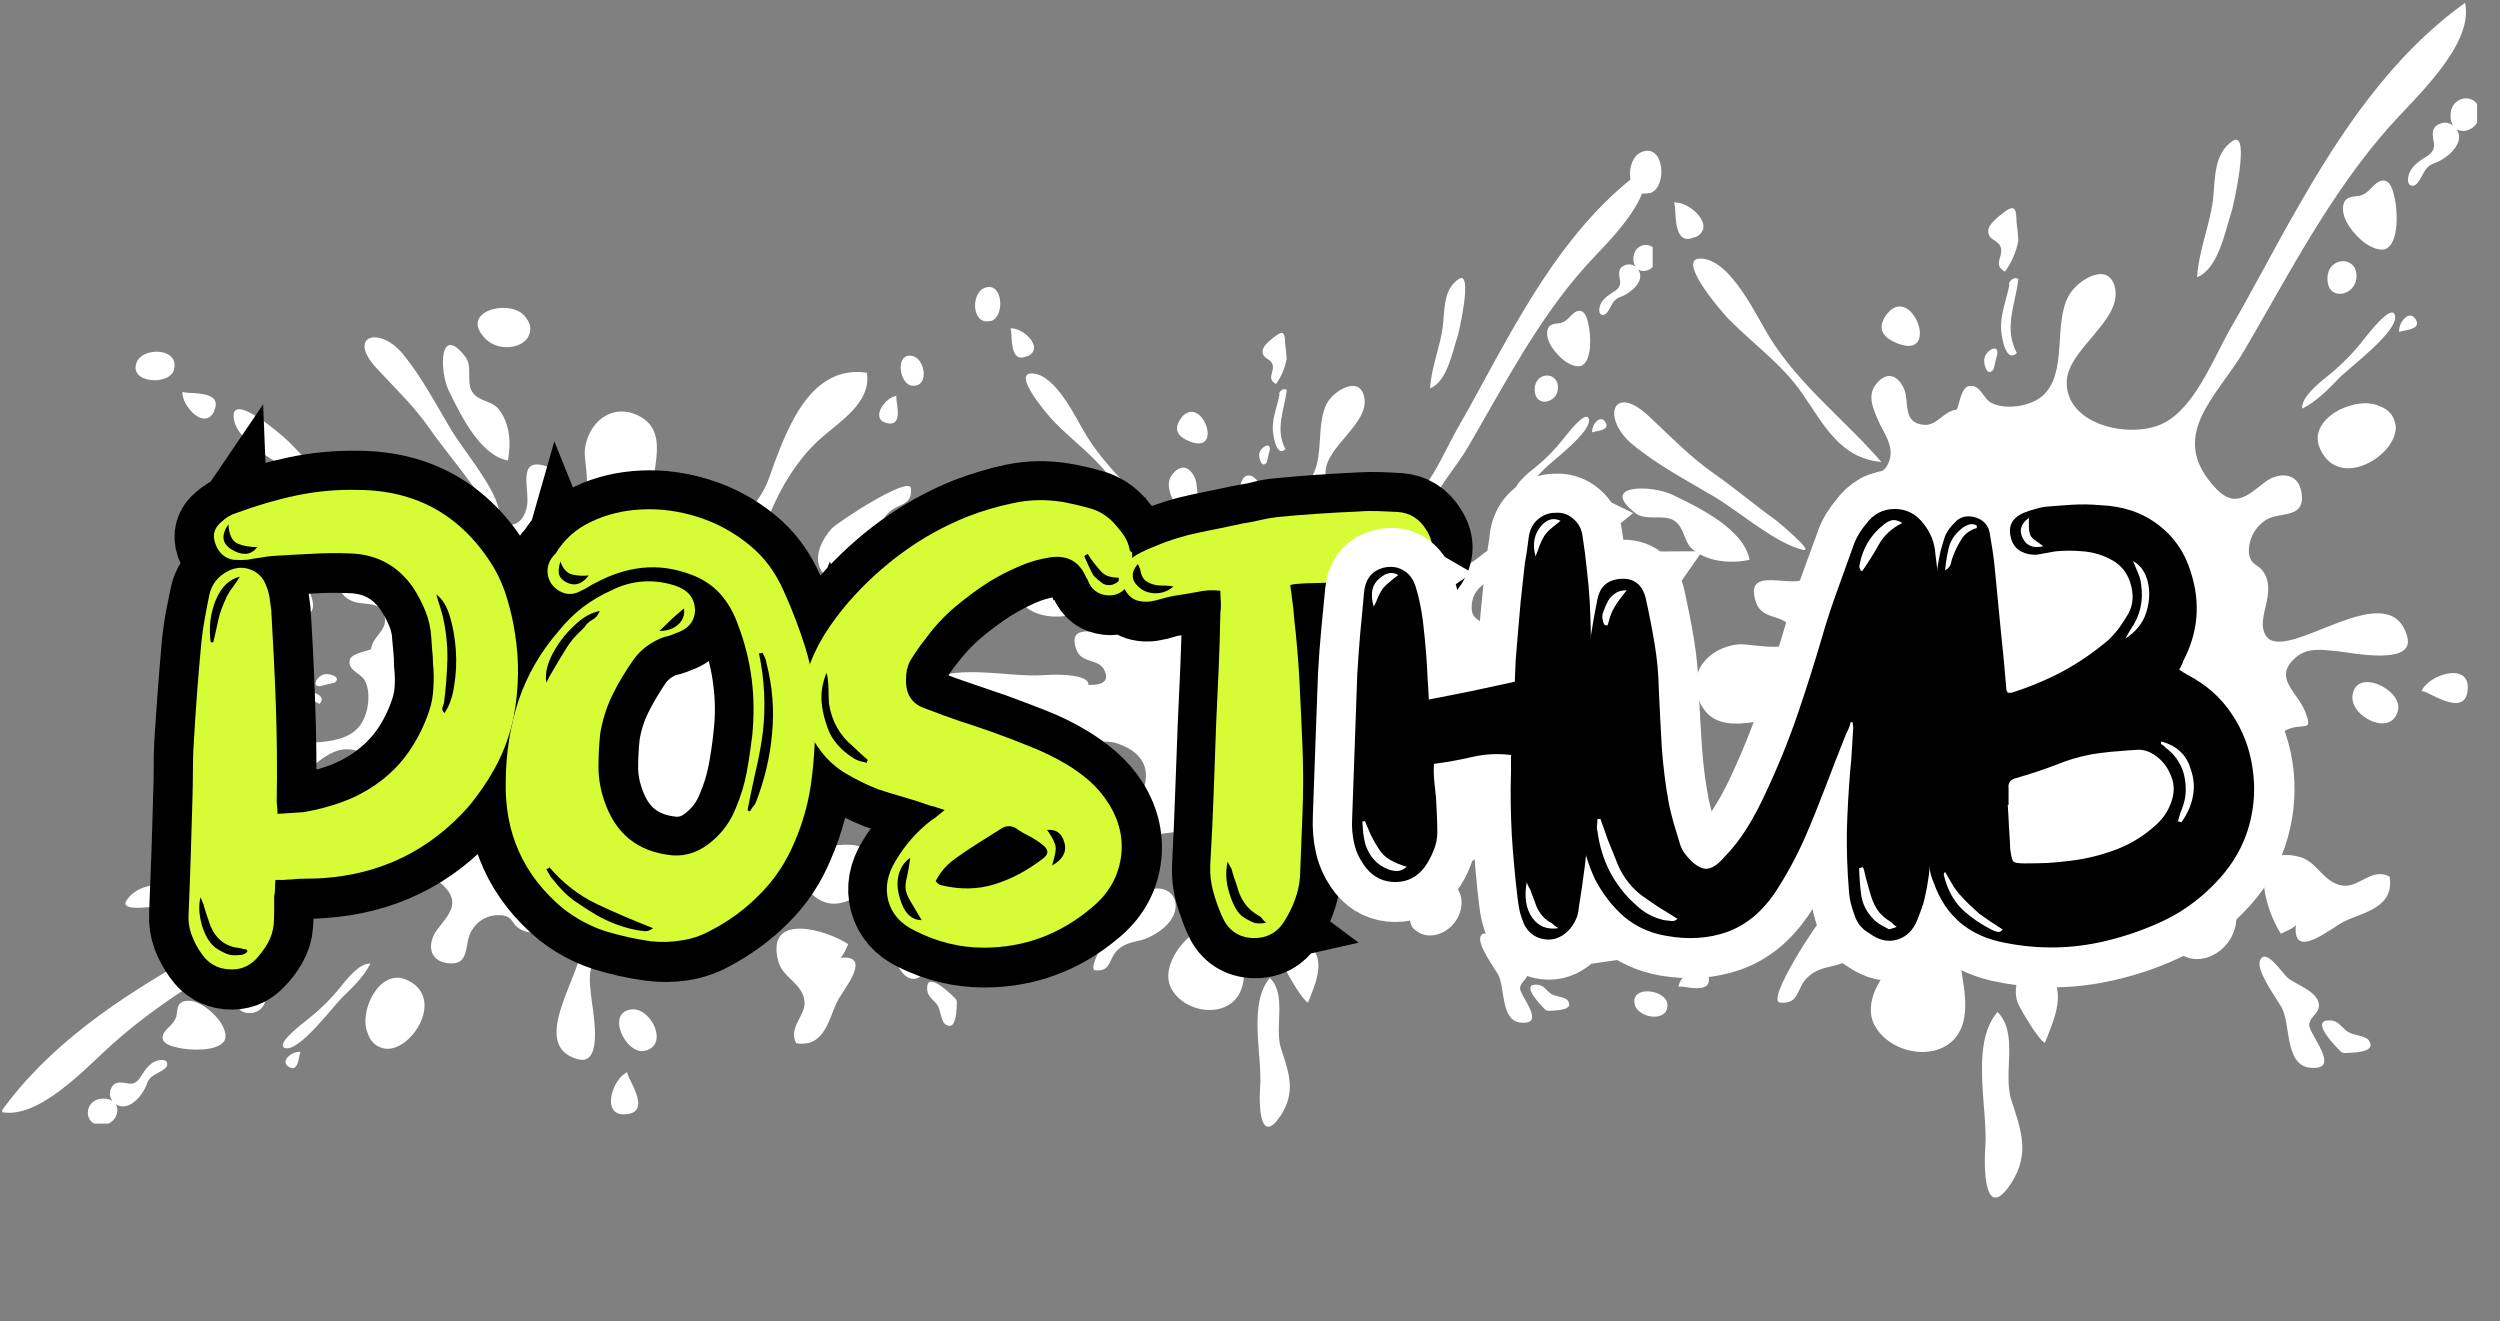 <svg xmlns="http://www.w3.org/2000/svg" xmlns:xlink="http://www.w3.org/1999/xlink" width="123" zoomAndPan="magnify" viewBox="0 0 92.25 48.75" height="65" preserveAspectRatio="xMidYMid meet" version="1.0"><rect x="0" y="0" width="92.25" height="48.75" fill="#808080" stroke="none"/><defs><g/><clipPath id="e2986be735"><path d="M 0.082 11 L 40.996 11 L 40.996 41.461 L 0.082 41.461 Z M 0.082 11 " clip-rule="nonzero"/></clipPath><clipPath id="6aa732eca8"><path d="M 4.16 38.516 C 3.215 39.355 1.434 41.336 0.031 41.031 C 1.812 38.547 4.387 36.84 7.012 35.344 C 8.324 34.594 9.68 33.895 10.988 33.141 C 11.992 32.566 13.699 31.926 14.188 30.824 C 14.672 29.723 14.203 27.637 12.781 27.648 C 11.691 27.648 10.727 29.484 9.633 29.277 C 8.688 29.098 9.309 28.039 9.844 27.73 C 10.801 27.172 12.484 27.711 13.246 26.82 C 13.602 26.398 13.711 25.535 13.453 25.098 C 13.301 24.832 12.809 24.734 12.91 24.34 C 12.98 24.082 13.688 24.012 13.695 23.941 C 13.75 23.496 14.242 23.289 14.207 22.852 C 14.145 22.117 13.422 22.367 13.004 22.184 C 12.586 22.004 12.359 21.652 12.816 21.262 C 13.211 20.926 13.66 21.148 14.059 21.316 C 14.461 21.484 14.879 21.844 15.367 21.703 C 16.004 21.52 15.766 21.035 16.035 20.684 C 16.391 20.223 16.566 20.684 17.043 20.461 C 17.457 20.277 17.215 19.902 17.547 19.605 C 18.199 19.023 19.148 19.906 19.438 18.715 C 19.582 18.121 19.027 16.848 20.141 17.199 C 20.809 17.406 20.531 18.164 21.062 18.395 C 22.016 18.816 21.535 17.062 21.578 16.617 C 21.684 15.605 22.555 14.855 23.547 15.332 C 24.934 16 23.75 17.836 24.109 18.918 C 25 21.59 27.797 19.242 28.352 17.707 C 28.938 16.109 29.77 13.426 31.988 13.754 C 32.164 14.879 30.941 15.578 30.23 16.227 C 28.719 17.594 27.602 20.305 27.844 22.402 C 27.965 23.473 29.207 25.465 30.461 24.48 C 31.254 23.855 31.547 22.758 32.172 21.996 C 32.617 21.438 33.629 20.773 34.395 21.207 C 35.488 21.82 35.656 23.742 34.344 24.148 C 33.23 24.496 32.059 23.719 30.934 24.242 C 29.344 24.98 28.16 27.766 30.109 28.82 C 30.637 29.105 31.133 29.09 30.926 29.852 C 30.648 30.879 29.305 29.781 29.172 30.605 C 28.961 31.922 31.328 30.773 31.871 31.34 C 32.48 31.973 32.016 32.945 31.297 33.234 C 30.266 33.652 29.738 32.824 29.277 32.062 C 28.312 30.473 27 31.652 26.906 33.039 C 26.809 34.422 24.777 34.004 24.406 35.152 C 24.246 35.652 24.508 35.922 23.84 35.66 C 23.176 35.398 22.703 34.559 22.031 35.332 C 21.672 35.742 21.762 36.223 21.809 36.723 C 21.848 37.168 22.32 39.355 21.328 39.086 C 19.16 38.5 22.234 35.055 21.316 34.355 C 21.293 34.336 21.266 34.32 21.238 34.309 C 20.664 34.02 19.867 34.695 19.176 34.273 C 18.855 34.082 18.953 33.828 18.508 33.77 C 18.012 33.742 17.637 33.945 17.383 34.371 C 17.121 34.848 17.359 35.641 16.531 35.543 C 15.777 35.457 15.789 34.762 16.121 34.32 C 16.531 33.777 17.035 33.324 16.363 32.68 C 14.582 30.969 13.27 32.703 11.688 33.625 C 9.121 35.125 6.406 36.512 4.16 38.516 Z M 31 35.344 C 31.086 35.336 31.262 34.918 31.301 34.84 C 30.469 34.293 28.223 33.645 28.723 35.484 C 28.883 36.082 29.637 36.293 29.688 36.973 C 29.727 37.473 29.066 37.938 29.383 38.496 C 30.43 38.664 30.586 37.586 30.883 36.977 C 31.086 36.551 32.25 35.211 31 35.344 Z M 30.676 19.516 C 29.273 21.156 31.219 22.34 32.219 20.285 C 32.461 19.789 32.367 19.395 32.738 18.969 C 33.109 18.547 33.676 18.707 33.613 18.02 C 33.566 17.523 30.867 19.293 30.676 19.516 Z M 33.605 26 C 32.805 25.727 31.84 26.426 32.715 27.125 C 33.359 27.637 34.324 27.164 34.965 26.918 C 34.871 26.695 33.863 26.117 33.695 26.039 C 33.668 26.023 33.637 26.012 33.605 26 Z M 33.941 25.332 C 34.66 26.039 35.988 25.496 36.891 25.789 C 37.867 26.105 38.668 26.426 39.672 25.789 C 40.973 24.938 39.379 24.848 38.473 24.914 C 37.164 25.008 35.004 24.398 33.93 25.324 Z M 9.246 32.027 C 8.387 32.074 7.516 32.449 6.668 32.559 C 5.988 32.645 5.109 32.559 4.668 33.227 C 4.277 33.84 6.926 33.227 7.031 33.188 C 7.695 32.969 8.949 32.754 9.246 32.027 Z M 23.082 41.117 C 24.168 41.051 23.004 39.617 23.164 39.559 C 22.594 39.781 22.152 41.188 23.082 41.117 Z M 23.316 37.246 C 22.328 37.336 23.094 38.953 23.805 38.773 C 24.699 38.551 24.02 37.18 23.316 37.246 Z M 32.805 35.098 C 33.008 35.371 33.23 36.012 33.598 36.105 C 33.969 36.199 34.043 35.824 34.352 35.793 C 34.66 35.762 35.91 36.93 35.801 35.824 C 35.719 34.965 34.328 35.176 33.781 34.871 C 33.504 34.719 32.547 34.012 32.207 34.137 C 31.719 34.32 32.668 34.918 32.805 35.098 Z M 34.215 36.531 C 34.234 36.785 34.461 36.895 34.59 37.086 C 34.715 37.277 34.723 37.684 34.879 37.793 C 35.258 38.059 35.285 37.402 35.301 37.164 C 35.32 36.863 35.312 36.902 35.105 36.703 C 34.895 36.504 34.152 35.844 34.215 36.531 Z M 13.574 38.141 C 13.684 38.465 13.902 38.652 14.242 38.699 C 15.227 38.777 16.453 36.773 14.988 36.148 C 13.992 35.719 13.211 37.352 13.574 38.141 Z M 11.098 38.824 C 10.832 38.754 10.301 39.137 10.652 39.363 C 11.055 39.629 11.023 38.801 11.098 38.824 Z M 12.531 36.461 C 12.176 36.895 11.777 37.285 11.336 37.629 C 11.195 37.742 10.145 38.535 10.508 38.668 C 11.023 38.855 12.309 37.109 12.633 36.801 C 12.996 36.449 13.445 36.02 13.664 35.559 C 13.254 35.527 12.77 36.164 12.531 36.461 Z M 9.223 37.383 C 9.871 37.383 10.082 36.418 9.312 36.406 C 8.539 36.391 8.504 37.402 9.223 37.383 Z M 4.273 40.742 C 4.395 40.824 4.527 40.848 4.668 40.809 C 5.004 40.723 5.297 40.324 5.41 40.023 C 5.457 39.863 5.551 39.746 5.695 39.664 C 5.816 39.582 6.168 39.457 6.172 39.273 C 6.172 39.051 5.871 39.105 5.727 39.164 C 5.449 39.289 5.312 39.555 5.152 39.793 C 5.023 39.973 4.852 40.027 4.641 39.961 C 4.418 39.938 4.219 39.898 4.102 40.16 C 4.027 40.324 4.043 40.48 4.152 40.625 C 4.055 40.566 3.949 40.539 3.832 40.539 C 3.086 40.523 3.031 41.527 3.746 41.516 C 4.211 41.52 4.449 41.035 4.273 40.742 Z M 6.496 37.512 C 6.453 37.777 6.152 37.91 6.039 38.133 C 6.027 38.156 6.016 38.184 6.008 38.211 C 5.926 38.527 6.375 38.617 6.609 38.668 C 7.02 38.762 7.992 38.801 8.262 38.43 C 8.422 38.207 8.227 37.836 8.082 37.645 C 7.824 37.312 7.309 36.871 6.855 36.934 C 6.512 36.988 6.555 37.25 6.508 37.523 Z M 7.895 15.168 C 8.301 14.309 6.719 14.59 6.734 14.438 C 6.68 14.977 7.555 15.906 7.902 15.176 Z M 6.418 13.625 C 6.629 12.848 5.305 12.789 5.051 13.348 C 4.707 14.145 6.262 14.254 6.426 13.633 Z M 13.168 18.773 C 12.141 18.07 11.523 17.145 10.645 16.289 C 10.336 15.988 8.566 14.484 8.621 15.383 C 8.68 16.375 10.543 17.219 11.25 17.66 C 12.898 18.68 14.023 20.188 15.453 21.422 C 15.328 20.043 14.211 19.496 13.176 18.781 Z M 11.387 21.789 C 11.184 21.387 10.867 21.316 10.477 21.613 L 10.441 21.641 C 9.461 22.508 12.227 23.473 11.395 21.797 Z M 8.246 25.426 C 7.977 25.355 8.023 25.004 7.684 25.012 C 7.461 25.012 7.184 25.391 7.059 25.551 C 6.762 25.938 7.016 25.953 7.395 25.961 C 7.598 25.992 7.805 26.012 8.016 26.023 C 8.395 25.953 8.746 25.805 9.059 25.578 C 8.84 25.16 8.559 25.52 8.254 25.438 Z M 11.793 25.969 C 12.164 25.57 11.125 25.441 10.926 25.441 C 10.43 25.441 9.98 25.629 9.504 25.723 L 9.457 25.707 C 9.316 25.773 9.234 25.895 9.305 26.023 C 10.176 25.93 10.949 25.52 11.801 25.977 Z M 11.883 25.301 C 11.902 25.301 12.344 25.184 12.328 25.199 C 12.504 25.086 12.43 24.977 12.297 24.926 C 12.191 24.883 12.082 24.867 11.973 24.879 C 11.691 24.938 11.434 25.41 11.895 25.305 Z M 32.711 15.609 C 33.434 15.793 32.973 14.613 33.094 14.605 C 32.672 14.637 32.094 15.453 32.711 15.609 Z M 33.672 14.234 C 34.301 14.273 34.141 13.242 33.672 13.137 C 33.012 12.988 33.168 14.199 33.672 14.234 Z M 16.57 14.438 C 16.996 15.312 17.719 16.805 18.742 16.992 C 18.867 16.355 18.816 15.605 18.387 15.082 C 18.148 14.785 17.656 14.816 17.426 14.461 C 17.191 14.105 17.449 13.527 17.176 13.172 C 16.195 11.898 16.207 13.715 16.57 14.438 Z M 19.465 12.473 C 19.617 12.219 19.602 11.973 19.418 11.738 C 18.949 10.969 16.852 11.453 17.926 12.512 C 18.379 12.957 19.188 12.875 19.465 12.473 Z M 15.883 15.859 C 16.375 16.551 16.922 17.195 17.41 17.883 C 17.41 17.883 18.496 19.207 18.406 18.793 C 18.207 17.891 17.109 16.637 16.625 15.82 C 16.062 14.879 15.562 13.906 14.859 13.055 C 13.992 12.012 12.785 12.391 13.902 13.594 C 14.645 14.398 15.234 14.934 15.887 15.859 Z M 15.883 15.859 " clip-rule="nonzero"/></clipPath><clipPath id="caa6fcc9cd"><path d="M 58 0.074 L 91.406 0.074 L 91.406 45 L 58 45 Z M 58 0.074 " clip-rule="nonzero"/></clipPath><clipPath id="91715d3079"><path d="M 88.199 4.641 C 89.121 3.602 91.297 1.648 90.961 0.105 C 88.234 2.062 86.359 4.891 84.719 7.773 C 83.891 9.215 83.125 10.707 82.293 12.141 C 81.664 13.242 80.961 15.121 79.75 15.656 C 78.539 16.188 76.25 15.672 76.262 14.113 C 76.262 12.914 78.277 11.852 78.051 10.656 C 77.855 9.613 76.691 10.297 76.352 10.883 C 75.738 11.938 76.332 13.785 75.352 14.621 C 74.887 15.016 73.941 15.133 73.457 14.852 C 73.168 14.684 73.059 14.141 72.625 14.254 C 72.344 14.328 72.266 15.105 72.191 15.117 C 71.703 15.176 71.477 15.719 70.992 15.676 C 70.184 15.609 70.461 14.816 70.262 14.355 C 70.059 13.898 69.672 13.648 69.246 14.152 C 68.879 14.582 69.121 15.074 69.305 15.516 C 69.492 15.957 69.883 16.418 69.73 16.953 C 69.531 17.652 68.996 17.391 68.613 17.688 C 68.102 18.074 68.613 18.27 68.367 18.793 C 68.164 19.246 67.75 18.98 67.426 19.348 C 66.789 20.066 67.758 21.105 66.449 21.422 C 65.797 21.582 64.398 20.973 64.785 22.195 C 65.012 22.93 65.844 22.621 66.098 23.207 C 66.559 24.258 64.633 23.727 64.141 23.777 C 63.031 23.891 62.211 24.848 62.734 25.938 C 63.469 27.461 65.48 26.16 66.672 26.559 C 69.605 27.535 67.027 30.609 65.34 31.219 C 63.586 31.859 60.637 32.773 61 35.211 C 62.234 35.402 63.004 34.062 63.715 33.277 C 65.215 31.617 68.195 30.395 70.5 30.656 C 71.676 30.793 73.863 32.156 72.781 33.531 C 72.094 34.406 70.891 34.727 70.051 35.41 C 69.438 35.898 68.711 37.012 69.184 37.855 C 69.863 39.055 71.969 39.238 72.418 37.801 C 72.797 36.578 71.945 35.285 72.52 34.055 C 73.332 32.305 76.391 31.004 77.551 33.148 C 77.863 33.727 77.844 34.27 78.68 34.043 C 79.809 33.738 78.605 32.266 79.512 32.117 C 80.953 31.887 79.691 34.488 80.316 35.082 C 81.012 35.75 82.078 35.242 82.398 34.453 C 82.859 33.32 81.949 32.742 81.109 32.234 C 79.363 31.172 80.66 29.734 82.184 29.629 C 83.703 29.523 83.242 27.289 84.508 26.879 C 85.055 26.703 85.348 26.992 85.062 26.262 C 84.777 25.531 83.855 25.012 84.703 24.27 C 85.152 23.879 85.68 23.977 86.23 24.027 C 86.719 24.074 89.121 24.59 88.828 23.5 C 88.184 21.117 84.398 24.496 83.629 23.484 C 83.609 23.461 83.594 23.434 83.578 23.402 C 83.262 22.773 84.004 21.898 83.543 21.137 C 83.328 20.785 83.051 20.891 82.984 20.402 C 82.973 20.152 83.027 19.914 83.145 19.691 C 83.266 19.469 83.434 19.293 83.648 19.164 C 84.172 18.879 85.039 19.141 84.934 18.23 C 84.84 17.402 84.078 17.414 83.59 17.781 C 82.992 18.23 82.496 18.785 81.789 18.047 C 79.91 16.09 81.816 14.648 82.828 12.91 C 84.473 10.094 86 7.109 88.199 4.641 Z M 84.719 34.125 C 84.707 34.219 84.25 34.41 84.164 34.453 C 83.562 33.543 82.852 31.074 84.871 31.625 C 85.523 31.801 85.758 32.629 86.504 32.684 C 87.051 32.727 87.566 32 88.176 32.348 C 88.363 33.5 87.18 33.672 86.512 33.996 C 86.043 34.219 84.57 35.496 84.719 34.125 Z M 67.328 33.77 C 69.129 32.23 70.43 34.363 68.176 35.461 C 67.625 35.73 67.195 35.625 66.73 36.035 C 66.262 36.441 66.438 37.062 65.684 36.996 C 65.137 36.945 67.082 33.98 67.328 33.77 Z M 74.449 36.988 C 74.148 36.109 74.918 35.047 75.688 36.008 C 76.246 36.719 75.73 37.773 75.457 38.48 C 75.215 38.375 74.578 37.27 74.496 37.09 C 74.477 37.055 74.465 37.023 74.449 36.988 Z M 73.719 37.355 C 74.496 38.145 73.898 39.605 74.219 40.594 C 74.566 41.672 74.922 42.551 74.219 43.652 C 73.285 45.082 73.188 43.332 73.258 42.332 C 73.359 40.898 72.691 38.523 73.707 37.344 Z M 81.074 10.23 C 81.125 9.281 81.535 8.328 81.656 7.398 C 81.75 6.648 81.656 5.688 82.391 5.195 C 83.062 4.773 82.391 7.68 82.348 7.797 C 82.105 8.523 81.871 9.902 81.074 10.23 Z M 91.059 25.426 C 90.984 26.621 89.41 25.34 89.348 25.52 C 89.59 24.891 91.133 24.406 91.059 25.426 Z M 86.805 25.688 C 86.902 24.602 88.68 25.441 88.484 26.223 C 88.238 27.203 86.734 26.457 86.805 25.688 Z M 84.445 36.109 C 84.746 36.332 85.449 36.574 85.551 36.98 C 85.652 37.387 85.242 37.469 85.211 37.809 C 85.176 38.145 86.457 39.52 85.242 39.398 C 84.301 39.309 84.531 37.781 84.195 37.18 C 84.027 36.875 83.25 35.828 83.391 35.453 C 83.59 34.914 84.246 35.957 84.445 36.109 Z M 86.02 37.656 C 86.301 37.676 86.418 37.93 86.629 38.07 C 86.836 38.207 87.289 38.215 87.406 38.387 C 87.699 38.801 86.977 38.832 86.715 38.848 C 86.387 38.871 86.43 38.863 86.211 38.633 C 85.988 38.402 85.266 37.59 86.02 37.656 Z M 87.789 14.98 C 88.145 15.102 88.348 15.344 88.402 15.715 C 88.484 16.797 86.289 18.145 85.602 16.539 C 85.125 15.441 86.922 14.582 87.789 14.98 Z M 88.535 12.262 C 88.461 11.969 88.883 11.387 89.133 11.773 C 89.422 12.215 88.516 12.18 88.535 12.262 Z M 85.941 13.836 C 86.418 13.445 86.848 13.012 87.223 12.523 C 87.352 12.371 88.223 11.215 88.367 11.617 C 88.574 12.18 86.656 13.59 86.316 13.949 C 85.93 14.348 85.457 14.84 84.949 15.078 C 84.914 14.633 85.617 14.098 85.941 13.836 Z M 86.953 10.203 C 86.953 10.914 85.895 11.148 85.883 10.301 C 85.867 9.453 86.977 9.414 86.953 10.203 Z M 90.645 4.766 C 90.738 4.898 90.762 5.043 90.719 5.199 C 90.621 5.566 90.184 5.891 89.855 6.012 C 89.684 6.066 89.551 6.168 89.461 6.328 C 89.371 6.461 89.234 6.848 89.031 6.852 C 88.785 6.852 88.848 6.52 88.914 6.363 C 89.051 6.059 89.34 5.91 89.602 5.734 C 89.801 5.59 89.863 5.398 89.789 5.168 C 89.762 4.922 89.719 4.707 90.008 4.578 C 90.188 4.496 90.359 4.512 90.516 4.633 C 90.453 4.523 90.422 4.406 90.426 4.281 C 90.406 3.461 91.508 3.398 91.496 4.188 C 91.496 4.699 90.969 4.961 90.645 4.766 Z M 87.098 7.211 C 87.387 7.156 87.535 6.828 87.777 6.707 C 87.805 6.691 87.836 6.68 87.863 6.672 C 88.215 6.582 88.312 7.074 88.367 7.332 C 88.469 7.781 88.516 8.852 88.105 9.145 C 87.863 9.32 87.453 9.105 87.242 8.949 C 86.875 8.668 86.395 8.102 86.461 7.602 C 86.523 7.227 86.809 7.27 87.109 7.219 Z M 62.551 8.742 C 61.609 9.191 61.918 7.453 61.75 7.473 C 62.344 7.406 63.363 8.367 62.559 8.754 Z M 60.855 7.121 C 60.004 7.352 59.938 5.898 60.555 5.617 C 61.43 5.242 61.547 6.949 60.867 7.133 Z M 66.512 14.535 C 65.738 13.41 64.723 12.727 63.781 11.766 C 63.453 11.426 61.801 9.484 62.789 9.543 C 63.879 9.609 64.805 11.652 65.289 12.43 C 66.41 14.238 68.066 15.477 69.422 17.047 C 67.906 16.91 67.305 15.684 66.52 14.543 Z M 69.824 12.578 C 69.383 12.359 69.305 12.008 69.633 11.582 L 69.664 11.543 C 70.613 10.465 71.676 13.504 69.836 12.59 Z M 73.824 9.129 C 73.746 8.836 73.355 8.883 73.367 8.512 C 73.367 8.266 73.781 7.961 73.961 7.824 C 74.383 7.5 74.398 7.777 74.41 8.191 C 74.441 8.418 74.465 8.645 74.477 8.875 C 74.398 9.293 74.234 9.676 73.984 10.023 C 73.527 9.785 73.922 9.473 73.832 9.137 Z M 74.418 13.027 C 73.98 13.434 73.836 12.293 73.836 12.074 C 73.836 11.527 74.043 11.035 74.148 10.512 L 74.129 10.457 C 74.203 10.305 74.336 10.215 74.477 10.293 C 74.371 11.25 73.922 12.098 74.426 13.035 Z M 73.684 13.125 C 73.684 13.145 73.555 13.633 73.57 13.613 C 73.445 13.809 73.324 13.727 73.273 13.578 C 73.223 13.465 73.207 13.344 73.223 13.223 C 73.285 12.914 73.805 12.633 73.684 13.137 Z M 63.039 36.004 C 63.238 36.801 61.945 36.293 61.934 36.426 C 61.969 35.965 62.867 35.328 63.039 36.004 Z M 61.527 37.062 C 61.57 37.75 60.438 37.578 60.32 37.062 C 60.156 36.336 61.488 36.508 61.527 37.062 Z M 61.75 18.273 C 62.711 18.738 64.352 19.535 64.559 20.66 C 63.855 20.801 63.035 20.742 62.457 20.27 C 62.133 20.008 62.164 19.465 61.777 19.211 C 61.387 18.957 60.75 19.238 60.359 18.941 C 58.957 17.863 60.953 17.875 61.75 18.273 Z M 59.594 21.453 C 59.312 21.621 59.043 21.605 58.785 21.402 C 57.938 20.887 58.469 18.582 59.637 19.766 C 60.125 20.262 60.035 21.152 59.594 21.453 Z M 63.312 17.52 C 64.07 18.059 64.781 18.66 65.535 19.199 C 65.535 19.199 66.988 20.391 66.535 20.289 C 65.539 20.07 64.168 18.867 63.266 18.336 C 62.234 17.719 61.164 17.164 60.234 16.395 C 59.086 15.441 59.5 14.117 60.824 15.34 C 61.707 16.16 62.293 16.805 63.312 17.523 Z M 63.312 17.52 " clip-rule="nonzero"/></clipPath><clipPath id="8d29b208cb"><path d="M 34.203 6.176 L 60.984 6.176 L 60.984 42 L 34.203 42 Z M 34.203 6.176 " clip-rule="nonzero"/></clipPath><clipPath id="002a731e5d"><path d="M 58.488 9.848 C 59.227 9.016 60.973 7.445 60.703 6.211 C 58.516 7.781 57.012 10.047 55.695 12.359 C 55.031 13.52 54.414 14.715 53.75 15.867 C 53.242 16.75 52.68 18.258 51.707 18.684 C 50.738 19.113 48.902 18.699 48.91 17.445 C 48.91 16.484 50.527 15.633 50.344 14.672 C 50.188 13.84 49.254 14.387 48.98 14.855 C 48.492 15.703 48.965 17.184 48.18 17.855 C 47.809 18.172 47.051 18.266 46.66 18.039 C 46.426 17.906 46.34 17.469 45.992 17.559 C 45.766 17.621 45.707 18.246 45.645 18.254 C 45.254 18.301 45.07 18.734 44.684 18.703 C 44.035 18.648 44.254 18.012 44.094 17.641 C 43.934 17.273 43.625 17.074 43.281 17.477 C 42.988 17.824 43.18 18.219 43.328 18.574 C 43.48 18.926 43.793 19.297 43.668 19.727 C 43.512 20.285 43.082 20.078 42.773 20.312 C 42.363 20.625 42.773 20.781 42.578 21.199 C 42.414 21.566 42.082 21.352 41.82 21.645 C 41.309 22.223 42.09 23.059 41.035 23.312 C 40.512 23.438 39.395 22.949 39.703 23.93 C 39.887 24.52 40.551 24.273 40.758 24.742 C 41.125 25.586 39.578 25.16 39.188 25.199 C 38.297 25.289 37.637 26.059 38.059 26.934 C 38.645 28.156 40.262 27.113 41.219 27.43 C 43.57 28.215 41.5 30.68 40.148 31.172 C 38.742 31.688 36.375 32.418 36.664 34.375 C 37.656 34.527 38.273 33.453 38.844 32.824 C 40.047 31.492 42.438 30.508 44.289 30.723 C 45.23 30.828 46.984 31.922 46.117 33.027 C 45.566 33.727 44.602 33.984 43.93 34.535 C 43.438 34.926 42.852 35.82 43.23 36.496 C 43.773 37.461 45.465 37.605 45.824 36.449 C 46.133 35.469 45.445 34.434 45.906 33.445 C 46.562 32.043 49.016 31 49.945 32.719 C 50.195 33.184 50.18 33.621 50.852 33.438 C 51.758 33.191 50.789 32.008 51.52 31.891 C 52.676 31.707 51.664 33.793 52.164 34.27 C 52.723 34.809 53.578 34.398 53.836 33.766 C 54.203 32.855 53.473 32.391 52.801 31.984 C 51.398 31.133 52.441 29.98 53.66 29.895 C 54.879 29.812 54.512 28.02 55.523 27.691 C 55.965 27.551 56.199 27.781 55.969 27.195 C 55.742 26.605 55 26.191 55.684 25.598 C 56.043 25.281 56.469 25.359 56.906 25.402 C 57.297 25.438 59.227 25.855 58.992 24.98 C 58.477 23.066 55.438 25.777 54.82 24.969 C 54.805 24.945 54.789 24.926 54.781 24.902 C 54.523 24.395 55.121 23.691 54.75 23.082 C 54.578 22.801 54.359 22.887 54.305 22.492 C 54.281 22.055 54.461 21.727 54.836 21.5 C 55.254 21.273 55.953 21.48 55.867 20.75 C 55.793 20.086 55.18 20.098 54.789 20.391 C 54.312 20.75 53.914 21.195 53.344 20.602 C 51.836 19.035 53.367 17.875 54.176 16.484 C 55.496 14.223 56.723 11.828 58.488 9.848 Z M 55.695 33.504 C 55.684 33.578 55.316 33.73 55.25 33.766 C 54.766 33.035 54.195 31.055 55.816 31.496 C 56.34 31.637 56.531 32.301 57.129 32.348 C 57.566 32.379 57.98 31.797 58.469 32.078 C 58.617 33 57.668 33.141 57.133 33.398 C 56.758 33.578 55.574 34.602 55.695 33.504 Z M 41.742 33.219 C 43.188 31.98 44.23 33.695 42.422 34.574 C 41.98 34.789 41.637 34.707 41.262 35.035 C 40.887 35.363 41.027 35.859 40.422 35.805 C 39.984 35.766 41.543 33.387 41.742 33.219 Z M 47.457 35.801 C 47.215 35.094 47.832 34.242 48.449 35.016 C 48.898 35.582 48.484 36.43 48.266 36.996 C 48.07 36.914 47.559 36.027 47.492 35.879 C 47.48 35.855 47.469 35.828 47.457 35.801 Z M 46.867 36.094 C 47.492 36.727 47.016 37.902 47.27 38.691 C 47.551 39.555 47.832 40.262 47.27 41.145 C 46.52 42.293 46.441 40.887 46.5 40.086 C 46.582 38.938 46.047 37.031 46.859 36.086 Z M 52.77 14.332 C 52.812 13.57 53.141 12.805 53.238 12.059 C 53.316 11.461 53.238 10.688 53.828 10.293 C 54.367 9.953 53.828 12.285 53.793 12.379 C 53.598 12.965 53.41 14.07 52.77 14.332 Z M 60.781 26.523 C 60.723 27.48 59.457 26.453 59.406 26.598 C 59.602 26.094 60.84 25.703 60.781 26.523 Z M 57.371 26.734 C 57.449 25.863 58.875 26.535 58.715 27.164 C 58.52 27.949 57.309 27.352 57.371 26.734 Z M 55.477 35.094 C 55.719 35.273 56.281 35.469 56.363 35.793 C 56.445 36.121 56.117 36.188 56.09 36.457 C 56.062 36.727 57.09 37.828 56.117 37.734 C 55.359 37.66 55.547 36.438 55.277 35.953 C 55.141 35.711 54.516 34.867 54.629 34.566 C 54.789 34.137 55.316 34.973 55.477 35.094 Z M 56.738 36.336 C 56.965 36.352 57.059 36.555 57.227 36.668 C 57.395 36.777 57.754 36.785 57.852 36.922 C 58.086 37.254 57.508 37.277 57.297 37.293 C 57.031 37.312 57.066 37.305 56.891 37.121 C 56.715 36.934 56.133 36.281 56.738 36.336 Z M 58.156 18.145 C 58.441 18.238 58.605 18.438 58.648 18.734 C 58.719 19.602 56.953 20.68 56.402 19.391 C 56.023 18.512 57.465 17.824 58.156 18.145 Z M 58.758 15.965 C 58.699 15.727 59.035 15.258 59.234 15.57 C 59.469 15.926 58.742 15.898 58.758 15.965 Z M 56.676 17.227 C 57.059 16.914 57.402 16.562 57.703 16.172 C 57.809 16.051 58.504 15.121 58.621 15.445 C 58.789 15.898 57.25 17.027 56.977 17.316 C 56.668 17.637 56.285 18.031 55.879 18.223 C 55.852 17.863 56.414 17.434 56.676 17.227 Z M 57.488 14.312 C 57.488 14.879 56.641 15.07 56.629 14.387 C 56.617 13.707 57.508 13.68 57.488 14.312 Z M 60.449 9.945 C 60.523 10.055 60.543 10.172 60.512 10.297 C 60.43 10.59 60.082 10.848 59.816 10.949 C 59.676 10.992 59.57 11.074 59.5 11.199 C 59.426 11.309 59.316 11.617 59.156 11.621 C 58.957 11.621 59.008 11.355 59.059 11.23 C 59.172 10.984 59.402 10.863 59.613 10.723 C 59.77 10.609 59.82 10.457 59.762 10.27 C 59.742 10.074 59.707 9.898 59.938 9.797 C 60.082 9.73 60.219 9.746 60.348 9.84 C 60.293 9.754 60.27 9.66 60.273 9.562 C 60.258 8.902 61.141 8.852 61.133 9.484 C 61.133 9.895 60.707 10.105 60.449 9.945 Z M 57.605 11.91 C 57.836 11.867 57.957 11.602 58.148 11.504 C 58.172 11.492 58.195 11.484 58.219 11.477 C 58.5 11.406 58.578 11.801 58.621 12.008 C 58.703 12.367 58.742 13.227 58.414 13.461 C 58.215 13.605 57.887 13.43 57.719 13.305 C 57.426 13.078 57.039 12.625 57.094 12.223 C 57.141 11.922 57.371 11.957 57.613 11.918 Z M 37.91 13.137 C 37.156 13.496 37.402 12.102 37.27 12.117 C 37.742 12.066 38.562 12.84 37.918 13.145 Z M 36.551 11.84 C 35.867 12.023 35.812 10.855 36.309 10.633 C 37.008 10.328 37.105 11.699 36.559 11.848 Z M 41.086 17.785 C 40.469 16.883 39.652 16.336 38.898 15.562 C 38.633 15.289 37.309 13.734 38.102 13.781 C 38.977 13.832 39.719 15.473 40.105 16.098 C 41.008 17.547 42.336 18.539 43.422 19.801 C 42.207 19.691 41.727 18.707 41.094 17.793 Z M 43.746 16.215 C 43.395 16.039 43.328 15.758 43.594 15.418 L 43.617 15.383 C 44.379 14.523 45.23 16.957 43.754 16.223 Z M 46.953 13.449 C 46.891 13.215 46.578 13.254 46.59 12.953 C 46.59 12.758 46.918 12.512 47.062 12.402 C 47.402 12.141 47.414 12.367 47.422 12.695 C 47.449 12.879 47.469 13.062 47.477 13.246 C 47.414 13.582 47.285 13.891 47.086 14.168 C 46.719 13.973 47.035 13.723 46.961 13.457 Z M 47.43 16.574 C 47.082 16.902 46.965 15.988 46.965 15.809 C 46.965 15.371 47.129 14.98 47.215 14.559 L 47.199 14.516 C 47.258 14.391 47.363 14.32 47.48 14.383 C 47.395 15.152 47.035 15.832 47.438 16.582 Z M 46.84 16.652 C 46.84 16.672 46.738 17.062 46.75 17.047 C 46.652 17.203 46.555 17.137 46.512 17.02 C 46.473 16.926 46.457 16.832 46.469 16.73 C 46.52 16.484 46.938 16.258 46.844 16.664 Z M 38.301 35.012 C 38.461 35.648 37.422 35.242 37.414 35.348 C 37.441 34.977 38.164 34.469 38.301 35.012 Z M 37.086 35.859 C 37.125 36.41 36.215 36.273 36.121 35.859 C 35.988 35.277 37.059 35.414 37.086 35.859 Z M 37.27 20.785 C 38.039 21.16 39.355 21.797 39.52 22.699 C 38.957 22.812 38.297 22.766 37.836 22.387 C 37.574 22.176 37.602 21.742 37.289 21.539 C 36.977 21.336 36.465 21.559 36.148 21.32 C 35.027 20.457 36.629 20.465 37.27 20.785 Z M 35.535 23.336 C 35.312 23.469 35.094 23.457 34.891 23.297 C 34.211 22.883 34.637 21.031 35.57 21.98 C 35.965 22.379 35.891 23.094 35.535 23.336 Z M 38.523 20.18 C 39.129 20.613 39.699 21.094 40.305 21.527 C 40.305 21.527 41.469 22.484 41.105 22.402 C 40.309 22.227 39.207 21.262 38.484 20.836 C 37.656 20.34 36.797 19.895 36.051 19.277 C 35.129 18.512 35.461 17.449 36.523 18.434 C 37.234 19.09 37.703 19.609 38.52 20.184 Z M 38.523 20.18 " clip-rule="nonzero"/></clipPath><clipPath id="eb607a0558"><path d="M 0 1 L 70 1 L 70 48.43 L 0 48.43 Z M 0 1 " clip-rule="nonzero"/></clipPath><clipPath id="8381f1e316"><path d="M 33 2 L 91.508 2 L 91.508 48.43 L 33 48.43 Z M 33 2 " clip-rule="nonzero"/></clipPath></defs><g clip-path="url(#e2986be735)"><g clip-path="url(#6aa732eca8)"><path fill="#ffffff" d="M 40.973 10.969 L 0.082 10.969 L 0.082 41.461 L 40.973 41.461 Z M 40.973 10.969 " fill-opacity="1" fill-rule="nonzero"/></g></g><g clip-path="url(#caa6fcc9cd)"><g clip-path="url(#91715d3079)"><path fill="#ffffff" d="M 57.938 45.082 L 57.938 0.105 L 91.406 0.105 L 91.406 45.082 Z M 57.938 45.082 " fill-opacity="1" fill-rule="nonzero"/></g></g><g clip-path="url(#8d29b208cb)"><g clip-path="url(#002a731e5d)"><path fill="#ffffff" d="M 34.211 42.293 L 34.211 6.211 L 60.984 6.211 L 60.984 42.293 Z M 34.211 42.293 " fill-opacity="1" fill-rule="nonzero"/></g></g><g clip-path="url(#eb607a0558)"><path stroke-linecap="butt" transform="matrix(0.229, 0, 0, 0.229, 5.894, 10.683)" fill="none" stroke-linejoin="miter" d="M 18.667 95.266 C 18.599 95.744 18.565 96.205 18.565 96.615 C 18.565 97.024 18.53 97.417 18.462 97.81 C 18.462 98.561 18.462 99.313 18.462 100.064 C 18.462 100.815 18.445 101.584 18.377 102.352 C 18.308 103.428 18.001 104.452 17.438 105.408 C 16.891 106.365 16.242 107.236 15.491 107.97 C 14.279 109.285 12.776 109.831 10.983 109.66 C 9.224 109.489 7.824 108.653 6.783 107.15 C 6.099 106.194 5.553 105.186 5.126 104.094 C 4.733 103.001 4.563 101.823 4.631 100.593 C 4.768 97.434 4.887 94.327 4.99 91.27 C 5.092 88.196 5.194 85.106 5.263 82.032 C 5.331 80.53 5.365 79.061 5.365 77.627 C 5.365 76.192 5.382 74.724 5.451 73.221 C 5.792 67.757 6.202 62.327 6.68 56.931 C 6.817 55.634 7.004 54.353 7.226 53.107 C 7.483 51.826 7.739 50.545 8.012 49.248 C 8.353 47.677 9.224 46.481 10.59 45.645 C 11.871 44.893 13.169 44.723 14.466 45.149 C 15.764 45.559 16.652 46.447 17.147 47.796 C 17.403 48.411 17.591 49.043 17.694 49.691 C 17.796 50.34 17.881 51.006 17.967 51.706 C 18.308 56.812 18.547 61.952 18.718 67.091 C 18.906 72.214 18.957 77.337 18.872 82.459 C 18.872 82.715 18.889 83.04 18.923 83.432 C 18.974 83.791 18.991 84.184 18.991 84.611 C 19.743 84.542 20.46 84.491 21.143 84.457 C 21.826 84.423 22.509 84.372 23.175 84.303 C 25.292 83.962 27.307 83.432 29.237 82.749 C 31.149 82.066 32.959 81.144 34.667 80 C 36.852 78.481 38.662 76.722 40.097 74.724 C 41.531 72.709 42.658 70.455 43.477 67.996 C 43.887 66.767 44.126 65.503 44.195 64.206 C 44.263 62.908 44.229 61.61 44.092 60.312 C 44.092 59.561 44.058 58.844 43.99 58.161 C 43.921 57.478 43.853 56.778 43.802 56.095 C 43.734 54.609 43.426 53.175 42.863 51.843 C 42.316 50.511 41.633 49.23 40.814 48.018 C 38.372 44.535 35.025 42.725 30.773 42.588 C 28.656 42.503 26.556 42.52 24.473 42.639 C 22.389 42.742 20.323 42.861 18.274 42.998 C 17.591 43.049 16.908 43.135 16.225 43.237 C 15.542 43.339 14.808 43.459 14.074 43.613 C 13.374 43.681 12.656 43.681 11.905 43.613 C 10.471 43.391 9.48 42.537 8.934 41.034 C 8.456 39.6 8.797 38.405 9.959 37.466 C 10.71 36.783 11.529 36.287 12.417 36.014 C 15.628 34.853 18.855 33.931 22.099 33.248 C 25.343 32.565 28.656 32.258 32.003 32.326 C 41.565 32.394 48.873 36.595 53.928 44.945 C 54.901 46.584 55.635 48.308 56.13 50.118 C 56.643 51.928 57.035 53.755 57.309 55.6 C 57.992 59.903 57.923 64.308 57.104 68.816 C 56.557 71.548 55.652 74.143 54.372 76.568 C 53.125 78.993 51.571 81.298 49.727 83.484 C 43.512 90.519 35.657 94.344 26.146 94.958 C 25.326 95.027 24.507 95.061 23.653 95.061 C 22.799 95.061 21.963 95.095 21.143 95.163 C 20.801 95.163 20.426 95.18 20.05 95.214 C 19.674 95.249 19.213 95.266 18.667 95.266 Z M 44.622 49.248 C 44.826 49.862 44.997 50.46 45.168 51.04 C 45.339 51.621 45.492 52.167 45.629 52.731 C 46.175 55.036 46.432 57.358 46.397 59.664 C 46.363 61.935 46.175 64.274 45.851 66.664 C 45.783 66.938 45.697 67.211 45.629 67.484 C 45.561 67.757 45.663 68.03 45.953 68.321 C 46.705 67.211 47.217 65.742 47.524 63.915 C 47.832 62.054 47.917 60.142 47.78 58.161 C 47.644 56.163 47.319 54.353 46.79 52.731 C 46.295 51.092 45.578 49.931 44.622 49.248 Z M 6.578 98.015 C 6.236 99.313 6.304 100.815 6.783 102.506 C 7.261 104.162 7.978 105.374 8.934 106.126 C 9.412 106.484 9.907 106.774 10.42 106.996 C 10.932 107.236 11.461 107.355 12.008 107.355 C 12.434 107.355 12.827 107.338 13.186 107.304 C 13.579 107.27 13.903 107.082 14.159 106.757 C 14.091 106.604 14.057 106.518 14.022 106.484 C 13.988 106.45 13.971 106.433 13.971 106.433 C 13.681 106.433 13.339 106.365 12.947 106.228 C 10.761 106.023 9.173 104.862 8.217 102.745 C 8.012 102.198 7.824 101.669 7.653 101.174 C 7.5 100.661 7.329 100.149 7.192 99.671 C 7.124 99.398 7.039 99.142 6.936 98.869 C 6.834 98.578 6.714 98.305 6.578 98.015 Z M 8.217 56.931 C 8.353 56.931 8.456 56.931 8.49 56.931 C 8.524 56.931 8.575 56.931 8.644 56.931 C 8.763 56.385 8.9 55.787 9.036 55.173 C 9.173 54.558 9.31 53.943 9.463 53.346 C 9.6 52.731 9.771 52.099 10.01 51.45 C 10.249 50.801 10.505 50.17 10.795 49.538 C 11.051 48.991 11.376 48.479 11.734 48.018 C 12.127 47.54 12.52 46.994 12.947 46.362 C 11.222 46.72 9.924 47.967 9.036 50.118 C 8.149 52.27 7.875 54.541 8.217 56.931 Z M 11.085 37.858 C 9.856 39.651 10.027 41.017 11.615 41.956 C 12.366 42.452 13.117 42.674 13.869 42.639 C 14.62 42.605 15.218 42.247 15.696 41.564 C 14.535 41.564 13.493 41.376 12.571 41.017 C 11.649 40.624 11.154 39.583 11.085 37.858 Z M 55.772 79.283 C 55.84 74.775 56.54 70.472 57.889 66.357 C 59.221 62.259 61.39 58.468 64.395 54.968 C 65.556 53.602 66.854 52.389 68.288 51.297 C 69.722 50.204 71.259 49.265 72.898 48.513 C 76.177 46.891 79.609 46.635 83.161 47.796 C 85.21 48.479 86.268 49.743 86.337 51.604 C 86.337 53.516 85.278 54.814 83.161 55.497 C 82.546 55.77 81.948 55.941 81.402 56.009 C 79.353 56.761 77.714 57.939 76.467 59.578 C 75.186 61.439 74.042 63.352 73.052 65.333 C 72.062 67.313 71.396 69.448 71.037 71.685 C 70.849 73.46 70.747 75.236 70.747 77.029 C 70.747 78.788 71.054 80.564 71.669 82.357 C 73.445 87.735 77.099 90.707 82.631 91.27 C 85.039 91.458 87.225 90.672 89.188 88.914 C 90.845 87.479 92.074 85.738 92.894 83.671 C 93.713 81.759 94.294 79.83 94.669 77.9 C 95.045 75.953 95.335 73.973 95.54 71.992 C 95.899 68.918 95.882 65.896 95.489 62.942 C 95.13 59.954 94.396 57.017 93.286 54.148 C 92.603 52.184 91.63 50.494 90.366 49.094 C 89.103 47.694 87.498 46.652 85.5 45.969 C 82.905 44.996 80.343 44.654 77.799 44.945 C 75.289 45.201 72.796 45.986 70.337 47.301 C 69.927 47.489 69.517 47.711 69.142 47.967 C 68.783 48.206 68.39 48.428 67.998 48.616 C 67.093 49.111 66.205 49.23 65.317 48.991 C 64.429 48.752 63.712 48.24 63.165 47.489 C 62.67 46.737 62.482 45.901 62.585 44.996 C 62.704 44.074 63.131 43.271 63.883 42.588 C 65.249 40.317 67.161 38.61 69.62 37.466 C 72.079 36.287 74.828 35.638 77.833 35.502 C 80.821 35.365 83.827 35.775 86.832 36.731 C 89.837 37.688 92.569 39.156 95.011 41.137 C 97.487 43.117 99.365 45.645 100.68 48.718 C 102.046 51.741 103.207 54.78 104.146 57.854 C 105.12 60.927 105.632 64.137 105.7 67.484 C 105.837 71.241 105.683 74.946 105.222 78.6 C 104.795 82.254 103.822 85.823 102.319 89.306 C 101.021 92.465 99.194 95.214 96.821 97.571 C 94.465 99.927 91.784 101.891 88.778 103.479 C 87.293 104.299 85.722 104.811 84.1 105.05 C 82.512 105.289 80.89 105.306 79.25 105.101 C 76.74 104.76 74.264 104.23 71.874 103.479 C 69.483 102.728 67.229 101.515 65.112 99.876 C 58.692 94.549 55.584 87.684 55.772 79.283 Z M 94.84 83.979 C 94.977 84.133 95.113 84.201 95.25 84.201 C 95.37 83.928 95.54 83.654 95.745 83.432 C 95.967 83.176 96.104 82.92 96.172 82.647 C 97.606 79.027 98.494 75.339 98.819 71.599 C 99.177 67.826 98.87 64.052 97.914 60.312 C 97.828 59.971 97.726 59.681 97.589 59.407 C 97.453 59.117 97.333 58.844 97.197 58.588 C 97.128 58.639 96.958 58.673 96.667 58.673 C 97.572 62.976 97.777 67.262 97.299 71.497 C 97.026 73.614 96.65 75.697 96.172 77.746 C 95.677 79.778 95.25 81.861 94.84 83.979 Z M 62.858 93.217 C 62.79 93.285 62.721 93.336 62.636 93.37 C 62.568 93.404 62.465 93.439 62.329 93.507 C 62.551 93.797 62.739 94.122 62.909 94.463 C 63.08 94.805 63.302 95.095 63.558 95.368 C 64.531 96.598 65.59 97.639 66.734 98.493 C 67.912 99.347 69.142 100.149 70.439 100.901 C 72.625 102.13 74.845 102.95 77.099 103.342 C 77.457 103.428 77.833 103.496 78.226 103.53 C 78.636 103.564 79.08 103.394 79.558 103.052 C 76.416 101.806 73.394 100.508 70.491 99.125 C 67.588 97.725 65.044 95.744 62.858 93.217 Z M 62.329 63.386 C 62.687 62.703 63.012 62.105 63.319 61.61 C 63.626 61.098 63.917 60.586 64.19 60.107 C 64.514 59.561 64.839 59.032 65.146 58.537 C 65.453 58.007 65.795 57.512 66.137 57.034 C 66.478 56.539 66.837 56.095 67.246 55.702 C 67.656 55.292 68.066 54.882 68.493 54.473 C 68.817 53.994 69.244 53.619 69.774 53.346 C 70.286 53.072 70.679 52.577 70.952 51.894 C 69.569 52.116 68.186 52.885 66.785 54.234 C 65.385 55.548 64.241 57.068 63.353 58.776 C 62.482 60.483 62.141 62.02 62.329 63.386 Z M 64.583 43.92 C 64.327 44.808 64.258 45.491 64.395 45.969 C 64.514 46.43 64.856 46.84 65.419 47.198 C 66.854 47.95 68.117 47.608 69.21 46.174 C 68.322 46.242 67.434 46.191 66.598 46.02 C 65.744 45.85 65.078 45.149 64.583 43.92 Z M 80.582 55.07 C 81.88 55.07 82.905 54.729 83.656 54.046 C 84.407 53.363 84.715 52.509 84.578 51.501 C 83.895 52.048 83.246 52.611 82.631 53.192 C 82.017 53.773 81.334 54.387 80.582 55.07 Z M 156.858 46.464 C 156.568 46.891 156.397 47.198 156.329 47.386 C 155.577 48.701 154.553 49.35 153.255 49.35 C 151.752 49.35 150.66 48.735 149.977 47.489 C 149.908 47.352 149.84 47.216 149.772 47.045 C 149.703 46.857 149.601 46.703 149.464 46.567 C 148.44 43.988 146.527 42.861 143.744 43.186 C 141.883 43.476 140.158 43.971 138.536 44.688 C 136.931 45.406 135.343 46.242 133.772 47.198 C 131.877 48.428 130.033 49.794 128.24 51.297 C 126.481 52.799 124.876 54.507 123.441 56.402 C 122.605 57.444 121.785 58.639 120.966 60.005 C 120.573 60.825 120.368 61.747 120.368 62.754 C 120.3 65.23 121.324 66.835 123.441 67.586 C 125.217 68.269 127.01 68.918 128.854 69.533 C 130.698 70.165 132.526 70.78 134.301 71.394 C 136.35 72.146 138.382 72.914 140.38 73.699 C 142.395 74.485 144.376 75.441 146.288 76.602 C 147.654 77.439 148.901 78.344 150.011 79.317 C 151.155 80.308 152.162 81.486 153.05 82.852 C 154.826 85.721 155.475 88.726 154.997 91.834 C 154.519 94.941 152.982 97.554 150.386 99.671 C 145.281 103.974 139.424 106.126 132.85 106.126 C 129.025 106.126 125.337 105.238 121.785 103.479 C 119.531 102.369 118.114 100.747 117.533 98.595 C 116.953 96.444 117.346 94.275 118.712 92.09 C 119.463 90.86 120.317 89.699 121.273 88.606 C 122.229 87.513 123.288 86.523 124.449 85.635 C 124.79 85.43 125.115 85.191 125.422 84.935 C 125.73 84.645 126.139 84.337 126.617 83.979 C 126.139 83.842 125.712 83.706 125.371 83.586 C 125.029 83.45 124.688 83.347 124.346 83.279 C 122.98 82.801 121.58 82.357 120.146 81.947 C 118.712 81.537 117.277 81.093 115.843 80.598 C 114.135 79.915 112.462 79.095 110.806 78.156 C 109.166 77.2 107.783 75.97 106.622 74.451 C 103.685 70.626 102.934 66.391 104.368 61.73 C 105.12 59.544 106.076 57.529 107.22 55.702 C 108.398 53.858 109.696 52.065 111.13 50.375 C 113.794 47.369 116.714 44.705 119.89 42.383 C 123.083 40.061 126.549 38.131 130.306 36.629 C 132.748 35.69 135.223 34.955 137.699 34.426 C 140.209 33.914 142.788 33.863 145.469 34.29 C 147.04 34.546 148.593 34.904 150.164 35.365 C 151.752 35.792 153.118 36.697 154.28 38.063 C 154.758 38.61 155.202 39.207 155.594 39.856 C 156.021 40.505 156.294 41.205 156.431 41.956 C 156.431 42.025 156.482 42.11 156.568 42.212 C 156.687 42.315 156.79 42.4 156.858 42.469 C 156.858 43.152 156.858 43.818 156.858 44.466 C 156.858 45.115 156.858 45.781 156.858 46.464 Z M 125.166 95.471 C 125.371 95.727 125.508 95.863 125.593 95.863 C 125.73 96.017 125.832 96.085 125.9 96.085 C 129.025 96.837 131.962 96.785 134.711 95.949 C 137.443 95.078 140.039 93.695 142.481 91.782 C 143.454 91.031 143.385 90.28 142.293 89.528 C 141.61 88.982 140.91 88.521 140.192 88.162 C 139.475 87.77 138.741 87.343 137.99 86.865 C 137.17 86.438 136.385 86.506 135.633 87.052 C 134.404 87.804 133.157 88.572 131.928 89.358 C 130.716 90.143 129.52 90.946 128.342 91.782 C 126.908 92.807 125.849 94.036 125.166 95.471 Z M 114.016 76.397 C 114.016 76.192 114.067 76.022 114.204 75.902 C 113.794 75.544 113.384 75.185 113.008 74.826 C 112.633 74.434 112.257 74.075 111.864 73.751 C 109.679 71.889 108.364 69.567 107.954 66.767 C 107.886 66.084 107.852 65.418 107.852 64.769 C 107.852 64.103 107.817 63.437 107.749 62.754 C 107.749 62.566 107.681 62.259 107.544 61.866 C 106.861 63.557 106.605 65.213 106.776 66.818 C 106.947 68.406 107.374 70.011 108.057 71.599 C 108.535 72.47 109.115 73.256 109.798 73.939 C 110.481 74.622 111.267 75.253 112.155 75.8 C 112.428 75.936 112.718 76.022 113.06 76.09 C 113.401 76.158 113.726 76.261 114.016 76.397 Z M 122.912 101.72 C 122.041 100.286 121.375 99.21 120.966 98.493 C 120.573 97.776 120.351 97.161 120.317 96.649 C 120.283 96.119 120.351 95.505 120.522 94.788 C 120.675 94.07 120.863 93.046 121.068 91.68 C 120.18 92.226 119.565 93.08 119.207 94.292 C 118.882 95.488 118.916 96.768 119.343 98.151 C 120.026 100.525 121.222 101.72 122.912 101.72 Z M 149.669 42.691 C 149.396 42.827 149.242 42.964 149.174 43.083 C 149.362 43.579 149.584 44.074 149.823 44.586 C 150.062 45.098 150.335 45.576 150.591 46.072 C 150.796 46.328 151.052 46.601 151.343 46.84 C 151.667 47.079 151.957 47.301 152.248 47.489 C 153.323 47.984 154.314 47.642 155.202 46.464 C 154.519 46.533 153.887 46.498 153.289 46.362 C 152.726 46.242 152.231 45.918 151.821 45.44 C 151.479 45.047 151.121 44.603 150.745 44.108 C 150.369 43.63 150.011 43.152 149.669 42.691 Z M 143.932 92.909 C 145.776 91.885 146.425 90.57 145.896 89.016 C 145.469 87.633 144.547 87.018 143.112 87.155 C 143.727 87.974 144.137 88.623 144.342 89.101 C 144.547 89.597 144.598 90.075 144.547 90.553 C 144.478 91.031 144.273 91.816 143.932 92.909 Z M 154.689 45.764 C 154.826 45.679 154.946 45.61 155.048 45.542 C 155.15 45.474 155.236 45.406 155.321 45.337 C 155.851 44.262 156.585 43.442 157.49 42.895 C 158.429 42.332 159.436 41.854 160.529 41.444 C 162.8 40.488 165.14 39.754 167.564 39.258 C 169.972 38.746 172.379 38.251 174.787 37.756 C 175.743 37.619 176.665 37.448 177.587 37.209 C 178.527 36.953 179.432 36.8 180.32 36.731 C 184.554 36.321 188.891 36.014 193.331 35.809 C 194.441 35.741 195.5 35.724 196.507 35.758 C 197.549 35.792 198.607 35.843 199.683 35.912 C 201.681 36.048 203.201 37.004 204.293 38.78 C 205.659 40.898 205.489 42.93 203.798 44.842 C 202.483 46.208 200.844 46.959 198.863 47.096 C 197.361 47.164 195.824 47.198 194.253 47.198 C 192.682 47.198 191.128 47.233 189.557 47.301 C 188.516 47.301 187.491 47.318 186.45 47.352 C 185.425 47.369 184.418 47.42 183.393 47.489 C 183.256 47.489 183.103 47.506 182.915 47.54 C 182.761 47.574 182.573 47.625 182.369 47.694 C 182.505 48.599 182.625 49.47 182.727 50.323 C 182.83 51.177 182.898 52.048 182.966 52.919 C 183.393 56.419 183.683 59.92 183.854 63.437 C 184.025 66.955 184.196 70.455 184.315 73.939 C 184.452 77.439 184.452 80.905 184.315 84.355 C 184.196 87.804 184.042 91.27 183.905 94.736 C 183.837 96.034 183.564 97.281 183.12 98.442 C 182.693 99.603 182.13 100.713 181.447 101.823 C 180.217 103.872 178.373 104.794 175.914 104.606 C 173.728 104.384 172.192 103.189 171.304 101.003 C 170.757 99.688 170.296 98.39 169.904 97.076 C 169.545 95.727 169.391 94.344 169.46 92.909 C 169.665 89.084 169.818 85.259 169.955 81.469 C 170.091 77.695 170.228 73.87 170.382 70.045 C 170.518 67.04 170.655 64.035 170.791 61.03 C 170.911 58.024 171.013 55.053 171.082 52.099 C 171.15 51.57 171.167 51.006 171.133 50.426 C 171.099 49.845 171.082 49.23 171.082 48.616 C 169.801 48.479 168.538 48.547 167.308 48.804 C 166.079 49.026 164.832 49.248 163.603 49.452 C 163.142 49.521 162.664 49.606 162.168 49.743 C 161.69 49.879 161.178 50.016 160.649 50.17 C 159.556 50.443 158.548 50.443 157.678 50.17 C 156.79 49.896 156.073 49.196 155.526 48.121 C 155.458 47.984 155.321 47.864 155.15 47.762 C 154.98 47.66 154.826 47.557 154.689 47.489 C 154.689 47.164 154.689 46.857 154.689 46.601 C 154.689 46.311 154.689 46.037 154.689 45.764 Z M 178.475 102.13 C 178.202 101.925 177.997 101.72 177.861 101.515 C 177.741 101.31 177.587 101.157 177.434 101.088 C 176.426 100.559 175.624 99.893 175.043 99.073 C 174.463 98.237 174.036 97.281 173.763 96.188 C 173.626 95.71 173.472 95.249 173.284 94.822 C 173.114 94.361 172.977 93.9 172.841 93.422 C 172.772 93.285 172.567 92.909 172.209 92.295 C 171.884 93.985 172.004 95.744 172.584 97.571 C 173.165 99.381 173.865 100.593 174.685 101.191 C 175.214 101.549 175.76 101.84 176.307 102.096 C 176.87 102.335 177.587 102.335 178.475 102.13 Z M 196.302 45.149 C 198.693 45.952 200.673 45.269 202.261 43.083 C 203.218 41.786 203.32 40.761 202.569 40.01 C 202.142 40.488 201.766 41.034 201.408 41.615 C 201.083 42.178 200.673 42.639 200.212 42.998 C 199.734 43.476 199.154 43.852 198.454 44.108 C 197.771 44.381 197.053 44.723 196.302 45.149 Z M 163.5 47.916 C 163.039 47.83 162.578 47.796 162.134 47.796 C 161.673 47.796 161.212 47.762 160.751 47.694 C 160.068 47.557 159.505 47.335 159.044 46.994 C 158.6 46.635 158.309 46.089 158.173 45.337 C 158.173 45.201 158.139 45.064 158.07 44.893 C 158.002 44.705 157.9 44.518 157.78 44.313 C 156.602 45.679 156.636 46.925 157.865 48.018 C 158.617 48.701 159.539 49.043 160.632 49.043 C 161.724 49.043 162.681 48.667 163.5 47.916 Z M 163.5 47.916 " stroke="#000000" stroke-width="12.684" stroke-opacity="1" stroke-miterlimit="4"/></g><g fill="#d5fc34" fill-opacity="1"><g transform="translate(6.93, 34.703)"><g><path d="M 3.234 -2.234 C 3.223 -2.117 3.219 -2.016 3.219 -1.922 C 3.219 -1.828 3.207 -1.734 3.188 -1.641 C 3.188 -1.473 3.188 -1.301 3.188 -1.125 C 3.188 -0.957 3.18 -0.785 3.172 -0.609 C 3.148 -0.359 3.078 -0.125 2.953 0.094 C 2.828 0.312 2.68 0.508 2.516 0.688 C 2.234 0.977 1.891 1.102 1.484 1.062 C 1.078 1.031 0.754 0.844 0.516 0.5 C 0.359 0.281 0.234 0.047 0.141 -0.203 C 0.047 -0.461 0.008 -0.734 0.031 -1.016 C 0.062 -1.734 0.086 -2.441 0.109 -3.141 C 0.129 -3.848 0.148 -4.551 0.172 -5.25 C 0.18 -5.594 0.188 -5.926 0.188 -6.25 C 0.188 -6.582 0.195 -6.922 0.219 -7.266 C 0.289 -8.516 0.383 -9.758 0.5 -11 C 0.531 -11.289 0.57 -11.582 0.625 -11.875 C 0.676 -12.164 0.734 -12.461 0.797 -12.766 C 0.879 -13.117 1.078 -13.391 1.391 -13.578 C 1.68 -13.754 1.973 -13.797 2.266 -13.703 C 2.566 -13.609 2.773 -13.406 2.891 -13.094 C 2.953 -12.945 2.992 -12.801 3.016 -12.656 C 3.035 -12.508 3.055 -12.359 3.078 -12.203 C 3.148 -11.023 3.207 -9.848 3.25 -8.672 C 3.289 -7.504 3.301 -6.332 3.281 -5.156 C 3.281 -5.094 3.285 -5.02 3.297 -4.938 C 3.305 -4.852 3.312 -4.766 3.312 -4.672 C 3.477 -4.68 3.641 -4.691 3.797 -4.703 C 3.953 -4.711 4.109 -4.723 4.266 -4.734 C 4.754 -4.816 5.219 -4.938 5.656 -5.094 C 6.094 -5.25 6.504 -5.457 6.891 -5.719 C 7.391 -6.062 7.801 -6.461 8.125 -6.922 C 8.457 -7.391 8.719 -7.906 8.906 -8.469 C 9 -8.75 9.051 -9.035 9.062 -9.328 C 9.082 -9.629 9.078 -9.926 9.047 -10.219 C 9.047 -10.395 9.035 -10.562 9.016 -10.719 C 9.004 -10.875 8.992 -11.031 8.984 -11.188 C 8.961 -11.531 8.891 -11.852 8.766 -12.156 C 8.641 -12.469 8.484 -12.766 8.297 -13.047 C 7.734 -13.836 6.969 -14.25 6 -14.281 C 5.52 -14.301 5.039 -14.297 4.562 -14.266 C 4.082 -14.242 3.609 -14.219 3.141 -14.188 C 2.984 -14.176 2.828 -14.156 2.672 -14.125 C 2.516 -14.102 2.352 -14.078 2.188 -14.047 C 2.031 -14.035 1.863 -14.035 1.688 -14.047 C 1.363 -14.098 1.141 -14.297 1.016 -14.641 C 0.898 -14.961 0.977 -15.234 1.25 -15.453 C 1.414 -15.609 1.602 -15.719 1.812 -15.781 C 2.539 -16.051 3.273 -16.266 4.016 -16.422 C 4.766 -16.578 5.52 -16.645 6.281 -16.625 C 8.469 -16.613 10.141 -15.656 11.297 -13.75 C 11.516 -13.375 11.68 -12.977 11.797 -12.562 C 11.922 -12.145 12.016 -11.723 12.078 -11.297 C 12.234 -10.316 12.219 -9.312 12.031 -8.281 C 11.906 -7.656 11.695 -7.062 11.406 -6.5 C 11.113 -5.945 10.758 -5.422 10.344 -4.922 C 8.914 -3.316 7.117 -2.441 4.953 -2.297 C 4.766 -2.285 4.57 -2.281 4.375 -2.281 C 4.176 -2.281 3.984 -2.27 3.797 -2.25 C 3.723 -2.25 3.641 -2.242 3.547 -2.234 C 3.461 -2.234 3.359 -2.234 3.234 -2.234 Z M 9.172 -12.766 C 9.211 -12.617 9.254 -12.477 9.297 -12.344 C 9.336 -12.219 9.375 -12.094 9.406 -11.969 C 9.531 -11.426 9.586 -10.895 9.578 -10.375 C 9.566 -9.852 9.523 -9.316 9.453 -8.766 C 9.43 -8.703 9.41 -8.641 9.391 -8.578 C 9.379 -8.516 9.406 -8.453 9.469 -8.391 C 9.645 -8.641 9.766 -8.973 9.828 -9.391 C 9.898 -9.816 9.922 -10.254 9.891 -10.703 C 9.859 -11.16 9.785 -11.578 9.672 -11.953 C 9.555 -12.336 9.391 -12.609 9.172 -12.766 Z M 0.469 -1.594 C 0.395 -1.301 0.41 -0.961 0.516 -0.578 C 0.629 -0.191 0.797 0.086 1.016 0.266 C 1.117 0.336 1.227 0.398 1.344 0.453 C 1.469 0.516 1.594 0.547 1.719 0.547 C 1.812 0.547 1.898 0.539 1.984 0.531 C 2.066 0.52 2.141 0.477 2.203 0.406 C 2.191 0.375 2.18 0.352 2.172 0.344 C 2.16 0.332 2.156 0.328 2.156 0.328 C 2.094 0.328 2.016 0.312 1.922 0.281 C 1.422 0.238 1.062 -0.023 0.844 -0.516 C 0.801 -0.641 0.758 -0.758 0.719 -0.875 C 0.676 -1 0.641 -1.113 0.609 -1.219 C 0.598 -1.281 0.578 -1.344 0.547 -1.406 C 0.523 -1.469 0.5 -1.531 0.469 -1.594 Z M 0.844 -11 C 0.875 -11 0.895 -11 0.906 -11 C 0.914 -11 0.926 -11 0.938 -11 C 0.969 -11.125 1 -11.254 1.031 -11.391 C 1.062 -11.535 1.094 -11.68 1.125 -11.828 C 1.156 -11.961 1.195 -12.102 1.25 -12.25 C 1.312 -12.406 1.375 -12.551 1.438 -12.688 C 1.5 -12.812 1.57 -12.926 1.656 -13.031 C 1.738 -13.145 1.828 -13.273 1.922 -13.422 C 1.535 -13.336 1.238 -13.051 1.031 -12.562 C 0.832 -12.07 0.77 -11.551 0.844 -11 Z M 1.5 -15.359 C 1.219 -14.953 1.258 -14.641 1.625 -14.422 C 1.789 -14.316 1.957 -14.266 2.125 -14.266 C 2.301 -14.273 2.445 -14.359 2.562 -14.516 C 2.289 -14.516 2.051 -14.555 1.844 -14.641 C 1.633 -14.734 1.52 -14.973 1.5 -15.359 Z M 1.5 -15.359 "/></g></g></g><g fill="#d5fc34" fill-opacity="1"><g transform="translate(18.631, 34.703)"><g><path d="M 0.031 -5.891 C 0.039 -6.922 0.195 -7.906 0.5 -8.844 C 0.812 -9.781 1.312 -10.645 2 -11.438 C 2.258 -11.758 2.551 -12.047 2.875 -12.297 C 3.207 -12.547 3.562 -12.754 3.938 -12.922 C 4.688 -13.297 5.469 -13.352 6.281 -13.094 C 6.75 -12.938 6.992 -12.645 7.016 -12.219 C 7.016 -11.781 6.77 -11.484 6.281 -11.328 C 6.145 -11.266 6.016 -11.223 5.891 -11.203 C 5.422 -11.035 5.047 -10.766 4.766 -10.391 C 4.461 -9.961 4.195 -9.52 3.969 -9.062 C 3.75 -8.613 3.598 -8.133 3.516 -7.625 C 3.473 -7.219 3.453 -6.812 3.453 -6.406 C 3.453 -6 3.52 -5.594 3.656 -5.188 C 4.062 -3.945 4.898 -3.266 6.172 -3.141 C 6.711 -3.098 7.211 -3.281 7.672 -3.688 C 8.047 -4.008 8.328 -4.406 8.516 -4.875 C 8.703 -5.312 8.836 -5.754 8.922 -6.203 C 9.004 -6.648 9.07 -7.098 9.125 -7.547 C 9.195 -8.254 9.191 -8.945 9.109 -9.625 C 9.023 -10.301 8.859 -10.969 8.609 -11.625 C 8.453 -12.082 8.227 -12.473 7.938 -12.797 C 7.645 -13.117 7.273 -13.359 6.828 -13.516 C 6.234 -13.734 5.645 -13.812 5.062 -13.75 C 4.488 -13.688 3.922 -13.504 3.359 -13.203 C 3.266 -13.16 3.172 -13.109 3.078 -13.047 C 2.992 -12.992 2.906 -12.945 2.812 -12.906 C 2.613 -12.789 2.41 -12.758 2.203 -12.812 C 2.004 -12.875 1.844 -12.988 1.719 -13.156 C 1.602 -13.332 1.555 -13.523 1.578 -13.734 C 1.609 -13.941 1.707 -14.125 1.875 -14.281 C 2.188 -14.801 2.625 -15.191 3.188 -15.453 C 3.75 -15.723 4.375 -15.875 5.062 -15.906 C 5.75 -15.938 6.438 -15.844 7.125 -15.625 C 7.812 -15.406 8.438 -15.066 9 -14.609 C 9.562 -14.16 9.992 -13.582 10.297 -12.875 C 10.609 -12.188 10.875 -11.488 11.094 -10.781 C 11.312 -10.082 11.426 -9.348 11.438 -8.578 C 11.469 -7.723 11.43 -6.875 11.328 -6.031 C 11.234 -5.195 11.016 -4.383 10.672 -3.594 C 10.367 -2.875 9.945 -2.242 9.406 -1.703 C 8.875 -1.16 8.266 -0.711 7.578 -0.359 C 7.234 -0.172 6.875 -0.051 6.5 0 C 6.133 0.062 5.766 0.07 5.391 0.031 C 4.816 -0.051 4.254 -0.176 3.703 -0.344 C 3.16 -0.52 2.645 -0.797 2.156 -1.172 C 0.688 -2.391 -0.02 -3.961 0.031 -5.891 Z M 8.953 -4.812 C 8.984 -4.781 9.016 -4.766 9.047 -4.766 C 9.078 -4.828 9.113 -4.883 9.156 -4.938 C 9.207 -4.988 9.242 -5.047 9.266 -5.109 C 9.586 -5.941 9.785 -6.785 9.859 -7.641 C 9.941 -8.504 9.875 -9.363 9.656 -10.219 C 9.645 -10.301 9.625 -10.375 9.594 -10.438 C 9.562 -10.5 9.531 -10.562 9.5 -10.625 C 9.477 -10.602 9.438 -10.594 9.375 -10.594 C 9.582 -9.613 9.629 -8.641 9.516 -7.672 C 9.453 -7.18 9.363 -6.703 9.25 -6.234 C 9.145 -5.766 9.047 -5.289 8.953 -4.812 Z M 1.641 -2.703 C 1.629 -2.68 1.613 -2.664 1.594 -2.656 C 1.582 -2.656 1.562 -2.645 1.531 -2.625 C 1.57 -2.562 1.613 -2.488 1.656 -2.406 C 1.695 -2.332 1.75 -2.266 1.812 -2.203 C 2.031 -1.922 2.27 -1.68 2.531 -1.484 C 2.801 -1.297 3.082 -1.113 3.375 -0.938 C 3.875 -0.656 4.383 -0.469 4.906 -0.375 C 4.977 -0.363 5.062 -0.352 5.156 -0.344 C 5.25 -0.332 5.352 -0.367 5.469 -0.453 C 4.75 -0.734 4.055 -1.031 3.391 -1.344 C 2.723 -1.664 2.141 -2.117 1.641 -2.703 Z M 1.531 -9.516 C 1.602 -9.672 1.676 -9.805 1.75 -9.922 C 1.82 -10.047 1.891 -10.16 1.953 -10.266 C 2.023 -10.391 2.098 -10.508 2.172 -10.625 C 2.242 -10.75 2.316 -10.863 2.391 -10.969 C 2.473 -11.082 2.562 -11.188 2.656 -11.281 C 2.75 -11.375 2.844 -11.469 2.938 -11.562 C 3.008 -11.676 3.102 -11.766 3.219 -11.828 C 3.344 -11.891 3.438 -12 3.5 -12.156 C 3.188 -12.102 2.867 -11.922 2.547 -11.609 C 2.223 -11.305 1.957 -10.957 1.75 -10.562 C 1.551 -10.176 1.477 -9.828 1.531 -9.516 Z M 2.047 -13.984 C 1.984 -13.773 1.969 -13.613 2 -13.5 C 2.031 -13.395 2.109 -13.305 2.234 -13.234 C 2.555 -13.055 2.844 -13.133 3.094 -13.469 C 2.895 -13.445 2.695 -13.457 2.5 -13.5 C 2.301 -13.539 2.148 -13.703 2.047 -13.984 Z M 5.703 -11.422 C 5.992 -11.422 6.223 -11.5 6.391 -11.656 C 6.566 -11.812 6.641 -12.008 6.609 -12.25 C 6.453 -12.125 6.301 -11.992 6.156 -11.859 C 6.02 -11.723 5.867 -11.578 5.703 -11.422 Z M 5.703 -11.422 "/></g></g></g><g fill="#d5fc34" fill-opacity="1"><g transform="translate(29.605, 34.703)"><g><path d="M 12.172 -13.391 C 12.109 -13.297 12.07 -13.227 12.062 -13.188 C 11.883 -12.883 11.645 -12.734 11.344 -12.734 C 11 -12.734 10.75 -12.875 10.594 -13.156 C 10.582 -13.188 10.566 -13.223 10.547 -13.266 C 10.535 -13.305 10.516 -13.344 10.484 -13.375 C 10.242 -13.969 9.805 -14.223 9.172 -14.141 C 8.742 -14.078 8.348 -13.961 7.984 -13.797 C 7.617 -13.641 7.254 -13.453 6.891 -13.234 C 6.453 -12.953 6.031 -12.641 5.625 -12.297 C 5.219 -11.953 4.852 -11.555 4.531 -11.109 C 4.344 -10.879 4.156 -10.609 3.969 -10.297 C 3.875 -10.109 3.828 -9.895 3.828 -9.656 C 3.805 -9.094 4.039 -8.727 4.531 -8.562 C 4.938 -8.406 5.348 -8.254 5.766 -8.109 C 6.191 -7.973 6.609 -7.832 7.016 -7.688 C 7.484 -7.52 7.945 -7.344 8.406 -7.156 C 8.863 -6.977 9.312 -6.758 9.75 -6.5 C 10.062 -6.312 10.348 -6.102 10.609 -5.875 C 10.867 -5.645 11.098 -5.375 11.297 -5.062 C 11.711 -4.406 11.863 -3.723 11.75 -3.016 C 11.633 -2.305 11.281 -1.707 10.688 -1.219 C 9.52 -0.227 8.188 0.266 6.688 0.266 C 5.812 0.266 4.969 0.055 4.156 -0.359 C 3.633 -0.609 3.305 -0.977 3.172 -1.469 C 3.047 -1.957 3.141 -2.453 3.453 -2.953 C 3.617 -3.234 3.812 -3.5 4.031 -3.75 C 4.25 -4 4.492 -4.227 4.766 -4.438 C 4.836 -4.477 4.91 -4.531 4.984 -4.594 C 5.055 -4.656 5.145 -4.727 5.25 -4.812 C 5.145 -4.844 5.051 -4.875 4.969 -4.906 C 4.895 -4.938 4.816 -4.957 4.734 -4.969 C 4.422 -5.082 4.098 -5.188 3.766 -5.281 C 3.441 -5.375 3.117 -5.473 2.797 -5.578 C 2.398 -5.734 2.016 -5.922 1.641 -6.141 C 1.266 -6.359 0.945 -6.641 0.688 -6.984 C 0.008 -7.859 -0.16 -8.828 0.172 -9.891 C 0.336 -10.391 0.551 -10.852 0.812 -11.281 C 1.082 -11.707 1.383 -12.113 1.719 -12.5 C 2.32 -13.188 2.988 -13.797 3.719 -14.328 C 4.445 -14.859 5.238 -15.297 6.094 -15.641 C 6.656 -15.859 7.223 -16.023 7.797 -16.141 C 8.367 -16.266 8.957 -16.281 9.562 -16.188 C 9.926 -16.125 10.285 -16.039 10.641 -15.938 C 11.004 -15.832 11.316 -15.625 11.578 -15.312 C 11.691 -15.188 11.797 -15.051 11.891 -14.906 C 11.984 -14.758 12.047 -14.598 12.078 -14.422 C 12.078 -14.41 12.086 -14.391 12.109 -14.359 C 12.141 -14.336 12.16 -14.32 12.172 -14.312 C 12.172 -14.156 12.172 -14 12.172 -13.844 C 12.172 -13.695 12.172 -13.547 12.172 -13.391 Z M 4.922 -2.188 C 4.973 -2.125 5.004 -2.094 5.016 -2.094 C 5.047 -2.062 5.07 -2.047 5.094 -2.047 C 5.812 -1.867 6.484 -1.879 7.109 -2.078 C 7.734 -2.273 8.328 -2.594 8.891 -3.031 C 9.109 -3.195 9.094 -3.367 8.844 -3.547 C 8.688 -3.672 8.523 -3.773 8.359 -3.859 C 8.191 -3.941 8.023 -4.039 7.859 -4.156 C 7.672 -4.25 7.488 -4.234 7.312 -4.109 C 7.031 -3.93 6.75 -3.754 6.469 -3.578 C 6.188 -3.398 5.914 -3.219 5.656 -3.031 C 5.32 -2.789 5.078 -2.508 4.922 -2.188 Z M 2.375 -6.547 C 2.375 -6.586 2.391 -6.625 2.422 -6.656 C 2.328 -6.738 2.234 -6.82 2.141 -6.906 C 2.055 -6.988 1.969 -7.07 1.875 -7.156 C 1.375 -7.57 1.078 -8.102 0.984 -8.75 C 0.973 -8.906 0.969 -9.055 0.969 -9.203 C 0.969 -9.348 0.957 -9.5 0.938 -9.656 C 0.938 -9.707 0.922 -9.781 0.891 -9.875 C 0.734 -9.477 0.676 -9.098 0.719 -8.734 C 0.758 -8.367 0.859 -8.004 1.016 -7.641 C 1.117 -7.441 1.25 -7.266 1.406 -7.109 C 1.562 -6.953 1.742 -6.812 1.953 -6.688 C 2.016 -6.656 2.082 -6.629 2.156 -6.609 C 2.238 -6.598 2.312 -6.578 2.375 -6.547 Z M 4.406 -0.75 C 4.207 -1.082 4.062 -1.328 3.969 -1.484 C 3.875 -1.648 3.82 -1.789 3.812 -1.906 C 3.801 -2.031 3.816 -2.172 3.859 -2.328 C 3.898 -2.492 3.941 -2.734 3.984 -3.047 C 3.785 -2.922 3.645 -2.723 3.562 -2.453 C 3.488 -2.18 3.5 -1.891 3.594 -1.578 C 3.75 -1.023 4.02 -0.75 4.406 -0.75 Z M 10.531 -14.266 C 10.469 -14.234 10.426 -14.203 10.406 -14.172 C 10.457 -14.055 10.508 -13.941 10.562 -13.828 C 10.613 -13.711 10.672 -13.598 10.734 -13.484 C 10.785 -13.422 10.844 -13.363 10.906 -13.312 C 10.977 -13.258 11.047 -13.207 11.109 -13.156 C 11.359 -13.051 11.586 -13.129 11.797 -13.391 C 11.641 -13.379 11.492 -13.391 11.359 -13.422 C 11.223 -13.453 11.109 -13.52 11.016 -13.625 C 10.941 -13.719 10.859 -13.816 10.766 -13.922 C 10.68 -14.035 10.602 -14.148 10.531 -14.266 Z M 9.219 -2.766 C 9.633 -3.004 9.781 -3.301 9.656 -3.656 C 9.562 -3.969 9.352 -4.109 9.031 -4.078 C 9.164 -3.891 9.254 -3.738 9.297 -3.625 C 9.348 -3.52 9.363 -3.41 9.344 -3.297 C 9.332 -3.191 9.289 -3.016 9.219 -2.766 Z M 9.219 -2.766 "/></g></g></g><g fill="#d5fc34" fill-opacity="1"><g transform="translate(41.282, 34.703)"><g><path d="M 0 -13.562 C 0.031 -13.57 0.055 -13.582 0.078 -13.594 C 0.109 -13.613 0.129 -13.633 0.141 -13.656 C 0.266 -13.906 0.43 -14.094 0.641 -14.219 C 0.859 -14.344 1.094 -14.453 1.344 -14.547 C 1.852 -14.766 2.383 -14.93 2.938 -15.047 C 3.5 -15.16 4.051 -15.273 4.594 -15.391 C 4.812 -15.422 5.023 -15.461 5.234 -15.516 C 5.453 -15.566 5.66 -15.602 5.859 -15.625 C 6.828 -15.719 7.82 -15.785 8.844 -15.828 C 9.094 -15.848 9.332 -15.852 9.562 -15.844 C 9.801 -15.832 10.047 -15.82 10.297 -15.812 C 10.742 -15.781 11.094 -15.562 11.344 -15.156 C 11.664 -14.664 11.629 -14.203 11.234 -13.766 C 10.93 -13.453 10.555 -13.281 10.109 -13.25 C 9.766 -13.238 9.41 -13.234 9.047 -13.234 C 8.691 -13.234 8.332 -13.223 7.969 -13.203 C 7.738 -13.203 7.504 -13.195 7.266 -13.188 C 7.035 -13.188 6.801 -13.176 6.562 -13.156 C 6.531 -13.156 6.492 -13.148 6.453 -13.141 C 6.422 -13.141 6.379 -13.129 6.328 -13.109 C 6.359 -12.91 6.383 -12.711 6.406 -12.516 C 6.438 -12.316 6.457 -12.117 6.469 -11.922 C 6.562 -11.117 6.629 -10.312 6.672 -9.5 C 6.711 -8.695 6.75 -7.898 6.781 -7.109 C 6.812 -6.305 6.812 -5.508 6.781 -4.719 C 6.75 -3.938 6.719 -3.145 6.688 -2.344 C 6.664 -2.051 6.602 -1.77 6.5 -1.5 C 6.406 -1.238 6.281 -0.984 6.125 -0.734 C 5.844 -0.266 5.422 -0.051 4.859 -0.094 C 4.359 -0.145 4.004 -0.422 3.797 -0.922 C 3.672 -1.211 3.566 -1.508 3.484 -1.812 C 3.398 -2.125 3.363 -2.441 3.375 -2.766 C 3.426 -3.641 3.469 -4.508 3.5 -5.375 C 3.531 -6.25 3.562 -7.125 3.594 -8 C 3.625 -8.688 3.656 -9.375 3.688 -10.062 C 3.719 -10.75 3.738 -11.43 3.75 -12.109 C 3.77 -12.234 3.773 -12.359 3.766 -12.484 C 3.754 -12.617 3.75 -12.758 3.75 -12.906 C 3.457 -12.938 3.172 -12.922 2.891 -12.859 C 2.609 -12.805 2.328 -12.758 2.047 -12.719 C 1.93 -12.695 1.816 -12.672 1.703 -12.641 C 1.598 -12.609 1.484 -12.578 1.359 -12.547 C 1.109 -12.484 0.879 -12.484 0.672 -12.547 C 0.473 -12.609 0.312 -12.766 0.188 -13.016 C 0.176 -13.047 0.148 -13.07 0.109 -13.094 C 0.066 -13.125 0.031 -13.145 0 -13.156 C 0 -13.238 0 -13.312 0 -13.375 C 0 -13.438 0 -13.5 0 -13.562 Z M 5.438 -0.656 C 5.375 -0.707 5.328 -0.754 5.297 -0.797 C 5.266 -0.848 5.234 -0.879 5.203 -0.891 C 4.973 -1.016 4.789 -1.172 4.656 -1.359 C 4.52 -1.547 4.422 -1.766 4.359 -2.016 C 4.328 -2.129 4.289 -2.234 4.25 -2.328 C 4.219 -2.43 4.188 -2.539 4.156 -2.656 C 4.133 -2.688 4.086 -2.77 4.016 -2.906 C 3.93 -2.52 3.957 -2.117 4.094 -1.703 C 4.227 -1.285 4.391 -1.008 4.578 -0.875 C 4.703 -0.789 4.828 -0.723 4.953 -0.672 C 5.078 -0.617 5.238 -0.613 5.438 -0.656 Z M 9.516 -13.703 C 10.066 -13.516 10.52 -13.672 10.875 -14.172 C 11.094 -14.461 11.117 -14.695 10.953 -14.875 C 10.859 -14.758 10.77 -14.633 10.688 -14.5 C 10.613 -14.375 10.52 -14.27 10.406 -14.188 C 10.301 -14.082 10.172 -14 10.016 -13.938 C 9.859 -13.875 9.691 -13.797 9.516 -13.703 Z M 2.016 -13.062 C 1.91 -13.082 1.805 -13.094 1.703 -13.094 C 1.598 -13.094 1.492 -13.098 1.391 -13.109 C 1.234 -13.141 1.102 -13.191 1 -13.266 C 0.895 -13.348 0.828 -13.477 0.797 -13.656 C 0.797 -13.688 0.785 -13.719 0.766 -13.75 C 0.754 -13.789 0.734 -13.836 0.703 -13.891 C 0.441 -13.578 0.453 -13.297 0.734 -13.047 C 0.898 -12.891 1.109 -12.812 1.359 -12.812 C 1.609 -12.812 1.828 -12.895 2.016 -13.062 Z M 2.016 -13.062 "/></g></g></g><g clip-path="url(#8381f1e316)"><path stroke-linecap="butt" transform="matrix(0.229, 0, 0, 0.229, 41.654, 10.683)" fill="none" stroke-linejoin="miter" d="M 48.401 66.169 C 50.723 65.674 53.028 65.196 55.316 64.735 C 57.587 64.257 59.91 63.762 62.249 63.283 C 62.3 62.191 62.368 61.064 62.437 59.903 C 62.505 58.741 62.573 57.614 62.642 56.522 C 62.847 54.404 63.034 52.321 63.239 50.272 C 63.461 48.223 63.666 46.14 63.871 44.022 C 64.008 43.339 64.11 42.639 64.213 41.956 C 64.332 41.273 64.435 40.59 64.486 39.907 C 64.691 38.746 65.186 37.807 65.971 37.09 C 66.757 36.373 67.696 36.014 68.806 36.014 C 69.882 35.946 70.855 36.27 71.709 36.987 C 72.562 37.705 73.075 38.644 73.194 39.805 C 73.467 41.512 73.707 43.271 73.894 45.098 C 74.116 46.891 74.253 48.684 74.321 50.477 C 74.458 53.209 74.526 56.009 74.526 58.878 C 74.526 61.747 74.526 64.581 74.526 67.382 C 74.458 70.523 74.407 73.699 74.372 76.927 C 74.338 80.12 74.253 83.33 74.133 86.557 C 73.997 88.743 73.792 90.946 73.502 93.165 C 73.228 95.385 72.921 97.588 72.58 99.774 C 72.511 100.593 72.289 101.362 71.897 102.079 C 71.538 102.796 70.974 103.428 70.223 103.974 C 69.147 104.794 67.952 105.05 66.637 104.742 C 65.34 104.435 64.383 103.667 63.769 102.454 C 63.495 101.771 63.273 101.088 63.086 100.44 C 62.932 99.791 62.812 99.125 62.744 98.442 C 62.334 95.027 62.027 91.577 61.822 88.077 C 61.617 84.594 61.549 81.144 61.617 77.729 C 61.617 77.319 61.617 76.91 61.617 76.466 C 61.617 76.022 61.617 75.561 61.617 75.065 C 59.431 74.809 57.331 74.912 55.316 75.39 C 53.284 75.868 51.252 76.227 49.203 76.5 C 49.135 77.524 49.152 78.498 49.255 79.368 C 49.374 80.256 49.459 81.144 49.528 82.032 C 49.596 82.92 49.647 83.842 49.681 84.747 C 49.716 85.669 49.733 86.608 49.733 87.582 C 49.733 88.606 49.545 89.597 49.152 90.553 C 48.794 91.509 48.298 92.397 47.684 93.217 C 46.437 94.788 44.866 95.573 42.954 95.573 C 41.041 95.573 39.47 94.822 38.241 93.319 C 37.285 92.073 36.653 90.775 36.346 89.409 C 36.038 88.043 35.919 86.608 35.987 85.106 C 36.124 81.281 36.26 77.456 36.397 73.597 C 36.533 69.721 36.687 65.879 36.824 62.054 C 36.943 59.8 37.114 57.58 37.319 55.395 C 37.541 53.192 37.746 51.006 37.951 48.821 C 38.139 46.703 39.163 45.406 41.024 44.945 C 42.254 44.586 43.346 44.705 44.303 45.286 C 45.242 45.884 45.908 46.789 46.249 48.018 C 46.779 49.794 47.171 51.621 47.393 53.499 C 47.649 55.361 47.837 57.222 47.974 59.083 C 48.042 60.244 48.111 61.439 48.179 62.635 C 48.264 63.813 48.333 64.991 48.401 66.169 Z M 38.036 85.738 C 37.968 85.738 37.917 85.755 37.848 85.789 C 37.78 85.823 37.712 85.823 37.643 85.823 C 37.712 86.455 37.78 87.069 37.848 87.684 C 37.917 88.299 38.002 88.914 38.139 89.528 C 38.822 91.509 40.068 92.824 41.844 93.507 C 42.322 93.729 42.783 93.831 43.278 93.831 C 43.756 93.831 44.269 93.592 44.798 93.114 C 43.842 92.824 42.988 92.465 42.202 92.038 C 41.417 91.594 40.785 90.98 40.29 90.228 C 39.812 89.477 39.402 88.726 39.044 87.992 C 38.702 87.24 38.378 86.489 38.036 85.738 Z M 69.301 103.052 C 69.028 102.847 68.806 102.676 68.618 102.54 C 68.447 102.42 68.311 102.301 68.174 102.215 C 67.081 101.686 66.279 100.764 65.715 99.466 C 65.579 99.056 65.425 98.63 65.237 98.186 C 65.083 97.742 64.93 97.315 64.793 96.888 C 64.725 96.751 64.639 96.598 64.537 96.393 C 64.452 96.188 64.315 95.949 64.161 95.658 C 63.769 97.998 64.059 99.893 65.049 101.327 C 66.04 102.762 67.457 103.325 69.301 103.052 Z M 39.47 51.194 C 39.812 50.579 40.102 50.016 40.29 49.504 C 40.495 48.974 40.734 48.547 41.024 48.223 C 41.349 47.796 41.724 47.42 42.117 47.096 C 42.544 46.737 42.988 46.396 43.466 46.072 C 42.527 45.525 41.571 45.645 40.597 46.464 C 39.231 47.506 38.856 49.077 39.47 51.194 Z M 65.613 43.083 C 65.886 42.4 66.125 41.803 66.313 41.256 C 66.535 40.71 66.774 40.198 67.047 39.719 C 67.389 39.224 67.781 38.814 68.225 38.49 C 68.669 38.131 69.147 37.756 69.625 37.363 C 68.516 36.817 67.491 37.039 66.552 38.063 C 65.374 39.429 65.066 41.103 65.613 43.083 Z M 116.446 69.738 C 116.378 70.079 116.258 70.438 116.105 70.814 C 115.934 71.206 115.78 71.565 115.644 71.889 C 114.551 74.622 113.458 77.388 112.399 80.154 C 111.341 82.92 110.231 85.669 109.07 88.384 C 108.387 89.972 107.635 91.509 106.816 93.012 C 105.996 94.514 105.108 95.983 104.169 97.417 C 102.035 100.491 99.473 102.557 96.451 103.616 C 93.446 104.674 90.167 104.896 86.615 104.281 C 84.037 103.803 81.8 102.779 79.905 101.174 C 78.027 99.552 76.473 97.588 75.26 95.266 C 74.509 93.695 73.946 92.107 73.553 90.519 C 73.194 88.897 72.938 87.274 72.784 85.635 C 72.511 82.203 72.409 78.771 72.477 75.322 C 72.545 71.872 72.784 68.44 73.211 65.042 C 73.536 62.498 73.894 59.988 74.253 57.512 C 74.646 55.002 75.073 52.475 75.551 49.948 C 75.978 47.916 77.241 46.823 79.358 46.669 C 81.476 46.533 82.808 47.591 83.337 49.845 C 83.883 52.321 84.362 54.763 84.771 57.205 C 85.181 59.629 85.42 62.088 85.489 64.615 C 85.625 67.672 85.796 70.78 86.001 73.887 C 86.206 76.995 86.598 80.052 87.145 83.057 C 87.35 84.081 87.589 85.106 87.896 86.113 C 88.221 87.087 88.511 88.06 88.767 89.016 C 88.989 89.887 89.33 90.604 89.792 91.168 C 90.765 92.397 91.721 93.131 92.677 93.37 C 93.633 93.592 94.692 93.08 95.853 91.782 C 97.356 90.194 98.654 88.521 99.729 86.762 C 100.839 84.969 101.83 83.125 102.718 81.23 C 104.698 76.995 106.44 72.675 107.943 68.269 C 109.445 63.847 110.845 59.407 112.143 54.968 C 112.826 52.731 113.578 50.477 114.397 48.223 C 115.234 45.969 116.053 43.715 116.873 41.444 C 117.078 40.778 117.351 40.129 117.727 39.515 C 118.102 38.9 118.512 38.336 118.922 37.858 C 120.083 36.219 121.62 35.399 123.532 35.399 C 125.445 35.399 127.016 36.219 128.228 37.858 C 128.792 38.541 129.219 39.293 129.509 40.112 C 129.833 40.932 130.021 41.786 130.089 42.691 C 130.294 44.398 130.482 46.106 130.687 47.813 C 130.909 49.521 131.011 51.262 131.011 53.021 C 130.943 55.822 130.841 58.622 130.687 61.439 C 130.55 64.24 130.414 67.04 130.294 69.84 C 130.226 72.163 130.124 74.485 129.987 76.824 C 129.85 79.147 129.714 81.486 129.594 83.876 C 129.509 86.199 129.406 88.555 129.304 90.963 C 129.219 93.353 128.894 95.744 128.331 98.151 C 128.194 98.749 128.04 99.33 127.835 99.927 C 127.631 100.508 127.426 101.071 127.204 101.618 C 126.521 103.325 125.445 104.401 123.976 104.845 C 122.508 105.289 120.988 104.964 119.434 103.872 C 118.188 103.189 117.368 102.13 116.976 100.696 C 116.754 100.081 116.583 99.483 116.446 98.886 C 116.31 98.305 116.207 97.725 116.156 97.11 C 115.883 93.831 115.78 90.57 115.849 87.326 C 115.917 84.081 116.088 80.803 116.344 77.524 C 116.48 76.38 116.583 75.219 116.651 74.041 C 116.736 72.88 116.805 71.753 116.873 70.66 C 116.873 70.541 116.856 70.387 116.822 70.216 C 116.788 70.028 116.771 69.909 116.771 69.84 C 116.685 69.84 116.634 69.823 116.6 69.789 C 116.566 69.755 116.514 69.738 116.446 69.738 Z M 76.063 85.43 C 75.995 85.43 75.926 85.43 75.858 85.43 C 75.79 85.43 75.687 85.43 75.551 85.43 C 75.551 85.772 75.534 86.096 75.517 86.404 C 75.482 86.711 75.499 87.018 75.551 87.36 C 75.892 89.767 76.592 91.987 77.634 94.036 C 78.71 96.085 80.161 97.895 82.022 99.466 C 83.183 100.559 84.618 101.31 86.325 101.72 C 86.667 101.788 87.042 101.84 87.452 101.874 C 87.862 101.908 88.204 101.788 88.477 101.515 C 87.452 100.832 86.445 100.183 85.437 99.569 C 84.464 98.954 83.491 98.305 82.534 97.622 C 80.69 96.119 79.358 94.207 78.539 91.885 C 78.061 90.792 77.617 89.716 77.241 88.657 C 76.865 87.599 76.473 86.523 76.063 85.43 Z M 118.393 93.217 C 118.342 93.217 118.256 93.234 118.154 93.268 C 118.051 93.302 117.932 93.319 117.795 93.319 C 117.863 94.822 118 96.29 118.205 97.725 C 118.393 99.159 119.059 100.457 120.152 101.618 C 120.493 101.959 120.852 102.249 121.261 102.506 C 121.671 102.728 122.081 102.95 122.508 103.154 C 122.645 103.223 122.815 103.206 123.054 103.103 C 123.31 103.001 123.567 102.915 123.823 102.847 C 123.567 102.642 123.362 102.471 123.208 102.301 C 123.071 102.113 122.935 101.993 122.798 101.925 C 121.996 101.43 121.33 100.866 120.852 100.2 C 120.391 99.517 120.015 98.715 119.725 97.81 C 119.588 97.349 119.451 96.871 119.332 96.393 C 119.195 95.915 119.059 95.436 118.922 94.958 C 118.837 94.685 118.768 94.395 118.7 94.087 C 118.632 93.78 118.529 93.473 118.393 93.217 Z M 124.762 37.653 C 124.079 37.244 123.481 37.107 123.003 37.261 C 122.542 37.397 122.132 37.619 121.774 37.961 C 119.656 39.617 118.359 41.769 117.898 44.415 C 117.829 44.552 117.829 44.705 117.898 44.893 C 117.966 45.064 118 45.201 118 45.337 C 118.068 45.337 118.12 45.354 118.154 45.388 C 118.188 45.423 118.239 45.44 118.307 45.44 C 119.247 44.074 120.134 42.656 120.954 41.188 C 121.791 39.719 123.054 38.541 124.762 37.653 Z M 76.678 54.046 C 76.814 54.114 76.985 54.148 77.207 54.148 C 77.344 53.687 77.497 53.209 77.668 52.731 C 77.822 52.236 78.01 51.792 78.214 51.399 C 78.488 50.921 78.812 50.46 79.136 50.016 C 79.495 49.572 79.871 49.077 80.263 48.513 C 79.444 48.513 78.812 48.701 78.368 49.043 C 77.924 49.384 77.583 49.794 77.309 50.272 C 76.968 50.887 76.678 51.501 76.49 52.116 C 76.285 52.731 76.353 53.363 76.678 54.046 Z M 141.769 65.042 C 141.906 65.042 142.025 65.042 142.128 65.042 C 142.23 65.042 142.332 65.042 142.401 65.042 C 145.269 64.137 148.001 62.976 150.58 61.576 C 153.175 60.176 155.617 58.537 157.854 56.624 C 158.537 56.009 159.169 55.326 159.715 54.575 C 160.262 53.824 160.774 53.072 161.235 52.321 C 161.986 50.887 162.089 49.248 161.542 47.386 C 161.013 45.542 159.852 44.21 158.059 43.391 C 156.693 42.708 155.293 42.315 153.858 42.212 C 152.424 42.11 150.956 42.127 149.453 42.264 C 148.992 42.332 148.497 42.417 147.984 42.537 C 147.455 42.639 146.926 42.725 146.379 42.793 C 145.491 42.861 144.672 42.691 143.92 42.281 C 143.169 41.871 142.657 41.256 142.401 40.437 C 141.718 38.388 142.35 36.902 144.33 36.014 C 144.877 35.809 145.423 35.621 145.969 35.451 C 146.533 35.297 147.079 35.177 147.626 35.109 C 149.128 34.955 150.631 34.836 152.134 34.733 C 153.636 34.631 155.139 34.648 156.642 34.785 C 160.33 34.921 163.438 35.963 165.999 37.909 C 168.56 39.856 170.336 42.4 171.292 45.542 C 172.932 50.528 172.522 55.343 170.08 60.005 C 169.995 60.21 169.892 60.415 169.79 60.637 C 169.704 60.825 169.585 61.064 169.448 61.337 C 169.721 61.473 169.943 61.61 170.148 61.764 C 170.37 61.883 170.575 62.02 170.78 62.157 C 173.785 63.727 176.142 65.828 177.883 68.457 C 179.625 71.087 180.752 73.973 181.23 77.115 C 181.725 80.256 181.52 83.381 180.667 86.506 C 179.813 89.614 178.259 92.431 176.005 94.958 C 173.478 97.776 170.643 99.961 167.502 101.515 C 164.36 103.086 160.979 104.281 157.359 105.101 C 152.082 106.331 146.789 106.433 141.479 105.408 C 135.605 104.384 131.694 101.14 129.782 95.658 C 129.304 94.514 129.065 93.217 129.065 91.782 C 128.997 89.187 128.945 86.608 128.911 84.047 C 128.877 81.486 128.86 78.907 128.86 76.295 C 128.86 74.109 128.877 71.889 128.911 69.636 C 128.945 67.382 129.031 65.128 129.15 62.891 C 129.287 59.868 129.458 56.846 129.663 53.858 C 129.867 50.853 130.124 47.882 130.38 44.945 C 130.533 44.057 130.704 43.186 130.909 42.332 C 131.114 41.478 131.353 40.624 131.643 39.805 C 131.968 39.054 132.446 38.371 133.061 37.756 C 133.88 36.748 134.973 36.407 136.339 36.731 C 137.842 37.158 138.695 38.08 138.9 39.515 C 139.037 40.334 139.191 41.171 139.31 42.008 C 139.447 42.861 139.549 43.766 139.617 44.74 C 139.976 48.018 140.318 51.314 140.642 54.626 C 141.001 57.922 141.308 61.252 141.564 64.615 C 141.564 64.615 141.632 64.752 141.769 65.042 Z M 141.871 83.176 C 141.871 83.176 141.854 83.176 141.82 83.176 C 141.786 83.176 141.769 83.176 141.769 83.176 C 141.837 84.337 141.906 85.516 141.974 86.762 C 142.042 87.992 142.11 89.187 142.179 90.331 C 142.315 91.372 142.486 92.004 142.64 92.243 C 142.811 92.465 143.408 92.585 144.45 92.585 C 145.662 92.585 146.909 92.551 148.172 92.482 C 149.453 92.414 150.665 92.329 151.826 92.192 C 154.354 91.851 156.761 91.27 159.083 90.416 C 161.423 89.545 163.54 88.265 165.435 86.557 C 166.75 85.464 167.638 84.184 168.116 82.749 C 168.68 81.247 168.697 79.83 168.167 78.498 C 167.655 77.166 166.853 76.09 165.743 75.27 C 164.667 74.451 163.54 74.109 162.362 74.246 C 161.474 74.314 160.603 74.382 159.715 74.451 C 158.827 74.519 157.905 74.622 156.932 74.775 C 154.541 75.031 152.236 75.629 149.982 76.517 C 147.728 77.405 145.406 78.19 142.998 78.873 C 142.179 79.078 141.803 79.59 141.871 80.393 C 141.871 80.888 141.871 81.349 141.871 81.81 C 141.871 82.237 141.871 82.698 141.871 83.176 Z M 166.477 72.914 C 166.477 72.982 166.477 73.051 166.477 73.119 C 166.477 73.187 166.477 73.256 166.477 73.324 C 166.597 73.392 166.733 73.477 166.87 73.597 C 167.023 73.699 167.126 73.785 167.194 73.836 C 168.15 74.536 168.885 75.305 169.397 76.192 C 169.909 77.08 170.234 78.105 170.37 79.283 C 170.507 80.154 170.507 81.042 170.37 81.896 C 170.234 82.749 169.995 83.586 169.653 84.406 C 169.516 84.798 169.38 85.277 169.243 85.823 C 169.448 85.823 169.619 85.857 169.755 85.925 C 170.712 84.628 171.344 83.262 171.651 81.827 C 171.975 80.393 171.856 78.89 171.292 77.319 C 170.609 74.997 169.004 73.529 166.477 72.914 Z M 131.643 93.934 C 131.558 94.07 131.49 94.173 131.455 94.241 C 131.421 94.309 131.404 94.378 131.404 94.446 C 131.968 96.7 132.958 98.527 134.392 99.927 C 135.827 101.327 137.534 102.506 139.515 103.479 C 139.72 103.547 139.959 103.598 140.215 103.616 C 140.505 103.65 140.744 103.53 140.949 103.24 C 139.583 102.369 138.32 101.515 137.159 100.696 C 136.612 100.218 136.083 99.722 135.571 99.227 C 135.058 98.698 134.58 98.203 134.085 97.725 C 133.607 97.161 133.163 96.58 132.787 95.949 C 132.412 95.283 132.036 94.617 131.643 93.934 Z M 161.969 43.818 C 162.225 44.501 162.498 45.149 162.772 45.764 C 163.045 46.362 163.233 46.977 163.284 47.591 C 163.711 50.255 163.13 52.697 161.559 54.882 C 161.423 55.07 161.269 55.309 161.132 55.548 C 161.013 55.787 160.876 56.044 160.74 56.3 C 162.447 55.224 163.574 53.824 164.121 52.116 C 164.667 50.409 164.752 48.769 164.36 47.198 C 164.001 45.628 163.199 44.501 161.969 43.818 Z M 131.643 45.337 C 132.173 45.013 132.48 44.62 132.582 44.159 C 132.702 43.715 132.821 43.322 132.958 42.998 C 133.3 42.042 133.744 41.137 134.29 40.283 C 134.836 39.412 135.656 38.814 136.749 38.49 C 136.749 38.49 136.749 38.439 136.749 38.336 C 136.749 38.217 136.749 38.131 136.749 38.063 C 136.271 37.79 135.793 37.773 135.314 37.978 C 134.836 38.183 134.427 38.456 134.085 38.78 C 133.129 39.6 132.514 40.556 132.241 41.666 C 131.968 42.742 131.763 43.971 131.643 45.337 Z M 147.506 41.444 C 147.096 41.103 146.687 40.812 146.277 40.539 C 145.867 40.249 145.56 39.941 145.355 39.617 C 145.218 39.19 145.15 38.746 145.15 38.285 C 145.15 37.807 145.15 37.312 145.15 36.834 C 143.852 37.807 143.545 38.934 144.228 40.215 C 144.843 41.376 145.935 41.786 147.506 41.444 Z M 147.506 41.444 " stroke="#ffffff" stroke-width="12.684" stroke-opacity="1" stroke-miterlimit="4"/></g><g fill="#000000" fill-opacity="1"><g transform="translate(49.865, 34.703)"><g><path d="M 2.859 -8.891 C 3.391 -8.992 3.914 -9.098 4.438 -9.203 C 4.969 -9.316 5.5 -9.43 6.031 -9.547 C 6.039 -9.797 6.051 -10.051 6.062 -10.312 C 6.082 -10.582 6.102 -10.844 6.125 -11.094 C 6.164 -11.582 6.207 -12.062 6.25 -12.531 C 6.301 -13 6.352 -13.473 6.406 -13.953 C 6.438 -14.109 6.461 -14.266 6.484 -14.422 C 6.504 -14.578 6.523 -14.734 6.547 -14.891 C 6.586 -15.16 6.695 -15.375 6.875 -15.531 C 7.062 -15.695 7.281 -15.781 7.531 -15.781 C 7.781 -15.801 8 -15.727 8.188 -15.562 C 8.383 -15.395 8.5 -15.18 8.531 -14.922 C 8.594 -14.523 8.645 -14.117 8.688 -13.703 C 8.738 -13.297 8.773 -12.891 8.797 -12.484 C 8.828 -11.848 8.844 -11.203 8.844 -10.547 C 8.844 -9.891 8.844 -9.242 8.844 -8.609 C 8.82 -7.891 8.805 -7.16 8.797 -6.422 C 8.797 -5.691 8.781 -4.957 8.75 -4.219 C 8.719 -3.719 8.672 -3.211 8.609 -2.703 C 8.547 -2.203 8.473 -1.703 8.391 -1.203 C 8.379 -1.016 8.328 -0.836 8.234 -0.672 C 8.148 -0.504 8.023 -0.359 7.859 -0.234 C 7.609 -0.047 7.332 0.008 7.031 -0.062 C 6.738 -0.133 6.52 -0.312 6.375 -0.594 C 6.312 -0.75 6.258 -0.898 6.219 -1.047 C 6.188 -1.191 6.16 -1.344 6.141 -1.5 C 6.047 -2.281 5.973 -3.066 5.922 -3.859 C 5.879 -4.66 5.867 -5.453 5.891 -6.234 C 5.891 -6.328 5.891 -6.426 5.891 -6.531 C 5.891 -6.633 5.891 -6.738 5.891 -6.844 C 5.391 -6.906 4.906 -6.879 4.438 -6.766 C 3.977 -6.66 3.516 -6.578 3.047 -6.516 C 3.035 -6.285 3.039 -6.066 3.062 -5.859 C 3.082 -5.66 3.102 -5.457 3.125 -5.25 C 3.133 -5.051 3.145 -4.844 3.156 -4.625 C 3.164 -4.414 3.172 -4.203 3.172 -3.984 C 3.172 -3.754 3.125 -3.531 3.031 -3.312 C 2.945 -3.094 2.836 -2.891 2.703 -2.703 C 2.422 -2.336 2.062 -2.156 1.625 -2.156 C 1.188 -2.156 0.828 -2.328 0.547 -2.672 C 0.328 -2.953 0.18 -3.25 0.109 -3.562 C 0.035 -3.875 0.008 -4.203 0.031 -4.547 C 0.062 -5.422 0.094 -6.301 0.125 -7.188 C 0.156 -8.07 0.188 -8.953 0.219 -9.828 C 0.25 -10.336 0.285 -10.844 0.328 -11.344 C 0.379 -11.852 0.426 -12.359 0.469 -12.859 C 0.52 -13.336 0.754 -13.633 1.172 -13.75 C 1.453 -13.82 1.703 -13.789 1.922 -13.656 C 2.141 -13.531 2.289 -13.328 2.375 -13.047 C 2.5 -12.641 2.586 -12.219 2.641 -11.781 C 2.691 -11.352 2.734 -10.926 2.766 -10.5 C 2.785 -10.238 2.801 -9.969 2.812 -9.688 C 2.832 -9.414 2.848 -9.148 2.859 -8.891 Z M 0.5 -4.406 C 0.477 -4.406 0.457 -4.398 0.438 -4.391 C 0.426 -4.391 0.414 -4.391 0.406 -4.391 C 0.414 -4.242 0.426 -4.098 0.438 -3.953 C 0.457 -3.816 0.484 -3.68 0.516 -3.547 C 0.672 -3.086 0.953 -2.781 1.359 -2.625 C 1.473 -2.582 1.582 -2.562 1.688 -2.562 C 1.801 -2.562 1.922 -2.613 2.047 -2.719 C 1.828 -2.781 1.625 -2.863 1.438 -2.969 C 1.258 -3.07 1.117 -3.207 1.016 -3.375 C 0.898 -3.551 0.801 -3.723 0.719 -3.891 C 0.645 -4.066 0.57 -4.238 0.5 -4.406 Z M 7.641 -0.453 C 7.578 -0.492 7.523 -0.531 7.484 -0.562 C 7.453 -0.594 7.422 -0.617 7.391 -0.641 C 7.141 -0.766 6.953 -0.973 6.828 -1.266 C 6.797 -1.359 6.758 -1.457 6.719 -1.562 C 6.676 -1.664 6.641 -1.766 6.609 -1.859 C 6.598 -1.891 6.578 -1.926 6.547 -1.969 C 6.523 -2.02 6.5 -2.078 6.469 -2.141 C 6.375 -1.609 6.441 -1.176 6.672 -0.844 C 6.898 -0.52 7.223 -0.391 7.641 -0.453 Z M 0.828 -12.312 C 0.898 -12.457 0.957 -12.586 1 -12.703 C 1.051 -12.816 1.109 -12.914 1.172 -13 C 1.254 -13.094 1.344 -13.176 1.438 -13.25 C 1.531 -13.332 1.629 -13.41 1.734 -13.484 C 1.516 -13.609 1.297 -13.578 1.078 -13.391 C 0.766 -13.16 0.68 -12.801 0.828 -12.312 Z M 6.797 -14.172 C 6.859 -14.328 6.91 -14.469 6.953 -14.594 C 7.004 -14.719 7.062 -14.832 7.125 -14.938 C 7.207 -15.051 7.297 -15.145 7.391 -15.219 C 7.492 -15.301 7.602 -15.391 7.719 -15.484 C 7.469 -15.609 7.234 -15.551 7.016 -15.312 C 6.742 -15 6.672 -14.617 6.797 -14.172 Z M 6.797 -14.172 "/></g></g></g><g fill="#000000" fill-opacity="1"><g transform="translate(58.212, 34.703)"><g><path d="M 10.078 -8.062 C 10.066 -7.988 10.039 -7.906 10 -7.812 C 9.957 -7.727 9.922 -7.648 9.891 -7.578 C 9.641 -6.953 9.395 -6.32 9.156 -5.688 C 8.914 -5.051 8.66 -4.422 8.391 -3.797 C 8.234 -3.441 8.062 -3.094 7.875 -2.75 C 7.688 -2.406 7.484 -2.066 7.266 -1.734 C 6.785 -1.035 6.203 -0.562 5.516 -0.312 C 4.828 -0.07 4.078 -0.023 3.266 -0.172 C 2.672 -0.273 2.156 -0.508 1.719 -0.875 C 1.289 -1.25 0.938 -1.703 0.656 -2.234 C 0.488 -2.586 0.359 -2.945 0.266 -3.312 C 0.18 -3.688 0.125 -4.062 0.094 -4.438 C 0.031 -5.219 0.004 -6 0.016 -6.781 C 0.035 -7.57 0.094 -8.359 0.188 -9.141 C 0.27 -9.723 0.352 -10.301 0.438 -10.875 C 0.52 -11.445 0.617 -12.02 0.734 -12.594 C 0.828 -13.062 1.113 -13.312 1.594 -13.344 C 2.082 -13.375 2.391 -13.133 2.516 -12.625 C 2.641 -12.062 2.75 -11.5 2.844 -10.938 C 2.938 -10.383 2.988 -9.816 3 -9.234 C 3.031 -8.535 3.066 -7.828 3.109 -7.109 C 3.16 -6.398 3.25 -5.703 3.375 -5.016 C 3.426 -4.785 3.484 -4.555 3.547 -4.328 C 3.617 -4.098 3.688 -3.875 3.75 -3.656 C 3.801 -3.457 3.879 -3.297 3.984 -3.172 C 4.203 -2.891 4.422 -2.719 4.641 -2.656 C 4.859 -2.602 5.102 -2.727 5.375 -3.031 C 5.719 -3.383 6.016 -3.766 6.266 -4.172 C 6.516 -4.578 6.738 -5 6.938 -5.438 C 7.395 -6.406 7.797 -7.395 8.141 -8.406 C 8.484 -9.414 8.801 -10.426 9.094 -11.438 C 9.25 -11.957 9.422 -12.473 9.609 -12.984 C 9.797 -13.504 9.984 -14.023 10.172 -14.547 C 10.223 -14.703 10.289 -14.848 10.375 -14.984 C 10.457 -15.129 10.547 -15.254 10.641 -15.359 C 10.91 -15.734 11.266 -15.922 11.703 -15.922 C 12.141 -15.922 12.5 -15.734 12.781 -15.359 C 12.906 -15.203 13.004 -15.031 13.078 -14.844 C 13.148 -14.656 13.191 -14.461 13.203 -14.266 C 13.254 -13.867 13.301 -13.473 13.344 -13.078 C 13.395 -12.691 13.422 -12.297 13.422 -11.891 C 13.398 -11.242 13.375 -10.598 13.344 -9.953 C 13.312 -9.316 13.281 -8.68 13.25 -8.047 C 13.238 -7.516 13.219 -6.984 13.188 -6.453 C 13.156 -5.922 13.125 -5.379 13.094 -4.828 C 13.07 -4.297 13.051 -3.754 13.031 -3.203 C 13.008 -2.66 12.938 -2.117 12.812 -1.578 C 12.781 -1.43 12.738 -1.289 12.688 -1.156 C 12.645 -1.031 12.598 -0.906 12.547 -0.781 C 12.391 -0.383 12.141 -0.133 11.797 -0.031 C 11.461 0.07 11.117 -0.004 10.766 -0.266 C 10.484 -0.422 10.297 -0.66 10.203 -0.984 C 10.148 -1.129 10.109 -1.266 10.078 -1.391 C 10.047 -1.523 10.023 -1.664 10.016 -1.812 C 9.953 -2.562 9.926 -3.305 9.938 -4.047 C 9.957 -4.785 10 -5.531 10.062 -6.281 C 10.094 -6.551 10.113 -6.816 10.125 -7.078 C 10.145 -7.348 10.16 -7.609 10.172 -7.859 C 10.172 -7.891 10.164 -7.922 10.156 -7.953 C 10.156 -7.992 10.156 -8.023 10.156 -8.047 C 10.133 -8.047 10.117 -8.047 10.109 -8.047 C 10.109 -8.055 10.098 -8.062 10.078 -8.062 Z M 0.844 -4.484 C 0.832 -4.484 0.816 -4.484 0.797 -4.484 C 0.785 -4.484 0.766 -4.484 0.734 -4.484 C 0.734 -4.398 0.727 -4.32 0.719 -4.25 C 0.707 -4.188 0.711 -4.113 0.734 -4.031 C 0.805 -3.488 0.961 -2.984 1.203 -2.516 C 1.453 -2.047 1.785 -1.629 2.203 -1.266 C 2.473 -1.016 2.801 -0.844 3.188 -0.75 C 3.27 -0.738 3.359 -0.727 3.453 -0.719 C 3.547 -0.707 3.625 -0.734 3.688 -0.797 C 3.445 -0.953 3.211 -1.098 2.984 -1.234 C 2.766 -1.379 2.547 -1.531 2.328 -1.688 C 1.898 -2.031 1.594 -2.469 1.406 -3 C 1.301 -3.25 1.203 -3.492 1.109 -3.734 C 1.023 -3.984 0.938 -4.234 0.844 -4.484 Z M 10.531 -2.703 C 10.508 -2.703 10.488 -2.695 10.469 -2.688 C 10.445 -2.676 10.422 -2.672 10.391 -2.672 C 10.398 -2.328 10.426 -1.988 10.469 -1.656 C 10.52 -1.332 10.672 -1.039 10.922 -0.781 C 11.004 -0.695 11.094 -0.629 11.188 -0.578 C 11.281 -0.523 11.375 -0.473 11.469 -0.422 C 11.5 -0.41 11.539 -0.414 11.594 -0.438 C 11.656 -0.457 11.719 -0.477 11.781 -0.5 C 11.719 -0.539 11.664 -0.582 11.625 -0.625 C 11.594 -0.664 11.562 -0.691 11.531 -0.703 C 11.344 -0.816 11.191 -0.953 11.078 -1.109 C 10.973 -1.266 10.891 -1.441 10.828 -1.641 C 10.797 -1.754 10.766 -1.863 10.734 -1.969 C 10.703 -2.082 10.672 -2.191 10.641 -2.297 C 10.629 -2.359 10.613 -2.426 10.594 -2.5 C 10.582 -2.57 10.562 -2.641 10.531 -2.703 Z M 11.984 -15.406 C 11.828 -15.5 11.691 -15.531 11.578 -15.5 C 11.473 -15.469 11.379 -15.414 11.297 -15.344 C 10.816 -14.969 10.52 -14.473 10.406 -13.859 C 10.395 -13.828 10.395 -13.789 10.406 -13.75 C 10.426 -13.719 10.438 -13.688 10.438 -13.656 C 10.445 -13.656 10.457 -13.648 10.469 -13.641 C 10.477 -13.629 10.488 -13.625 10.5 -13.625 C 10.719 -13.938 10.922 -14.258 11.109 -14.594 C 11.297 -14.938 11.586 -15.207 11.984 -15.406 Z M 0.984 -11.656 C 1.016 -11.633 1.055 -11.625 1.109 -11.625 C 1.141 -11.738 1.172 -11.848 1.203 -11.953 C 1.242 -12.066 1.289 -12.172 1.344 -12.266 C 1.406 -12.379 1.473 -12.484 1.547 -12.578 C 1.629 -12.68 1.719 -12.797 1.812 -12.922 C 1.625 -12.922 1.477 -12.879 1.375 -12.797 C 1.27 -12.723 1.188 -12.633 1.125 -12.531 C 1.051 -12.383 0.988 -12.238 0.938 -12.094 C 0.895 -11.957 0.91 -11.812 0.984 -11.656 Z M 0.984 -11.656 "/></g></g></g><g fill="#000000" fill-opacity="1"><g transform="translate(71.132, 34.703)"><g><path d="M 2.953 -9.141 C 2.984 -9.141 3.008 -9.141 3.031 -9.141 C 3.062 -9.141 3.082 -9.141 3.094 -9.141 C 3.75 -9.348 4.375 -9.609 4.969 -9.922 C 5.562 -10.242 6.117 -10.625 6.641 -11.062 C 6.797 -11.207 6.938 -11.363 7.062 -11.531 C 7.188 -11.707 7.301 -11.883 7.406 -12.062 C 7.582 -12.383 7.609 -12.754 7.484 -13.172 C 7.359 -13.598 7.094 -13.906 6.688 -14.094 C 6.375 -14.25 6.051 -14.336 5.719 -14.359 C 5.395 -14.391 5.062 -14.391 4.719 -14.359 C 4.602 -14.336 4.488 -14.316 4.375 -14.297 C 4.258 -14.273 4.141 -14.254 4.016 -14.234 C 3.805 -14.223 3.613 -14.266 3.438 -14.359 C 3.27 -14.453 3.156 -14.594 3.094 -14.781 C 2.938 -15.25 3.086 -15.582 3.547 -15.781 C 3.672 -15.832 3.797 -15.875 3.922 -15.906 C 4.047 -15.945 4.172 -15.977 4.297 -16 C 4.641 -16.031 4.984 -16.055 5.328 -16.078 C 5.672 -16.098 6.016 -16.094 6.359 -16.062 C 7.203 -16.031 7.914 -15.789 8.5 -15.344 C 9.082 -14.906 9.484 -14.328 9.703 -13.609 C 10.078 -12.461 9.984 -11.359 9.422 -10.297 C 9.41 -10.242 9.391 -10.191 9.359 -10.141 C 9.336 -10.098 9.312 -10.047 9.281 -9.984 C 9.344 -9.953 9.395 -9.922 9.438 -9.891 C 9.488 -9.859 9.539 -9.828 9.594 -9.797 C 10.281 -9.441 10.82 -8.961 11.219 -8.359 C 11.625 -7.754 11.879 -7.094 11.984 -6.375 C 12.098 -5.656 12.055 -4.941 11.859 -4.234 C 11.66 -3.523 11.301 -2.879 10.781 -2.297 C 10.207 -1.66 9.562 -1.16 8.844 -0.797 C 8.125 -0.441 7.348 -0.164 6.516 0.031 C 5.316 0.312 4.109 0.332 2.891 0.094 C 1.547 -0.145 0.656 -0.891 0.219 -2.141 C 0.102 -2.398 0.047 -2.695 0.047 -3.031 C 0.035 -3.625 0.023 -4.211 0.016 -4.797 C 0.004 -5.379 0 -5.969 0 -6.562 C 0 -7.062 0.004 -7.566 0.016 -8.078 C 0.023 -8.598 0.047 -9.117 0.078 -9.641 C 0.109 -10.328 0.145 -11.016 0.188 -11.703 C 0.238 -12.391 0.297 -13.07 0.359 -13.75 C 0.391 -13.945 0.426 -14.145 0.469 -14.344 C 0.52 -14.539 0.578 -14.734 0.641 -14.922 C 0.711 -15.086 0.82 -15.242 0.969 -15.391 C 1.156 -15.617 1.406 -15.695 1.719 -15.625 C 2.062 -15.531 2.254 -15.316 2.297 -14.984 C 2.328 -14.797 2.359 -14.602 2.391 -14.406 C 2.422 -14.219 2.445 -14.016 2.469 -13.797 C 2.539 -13.047 2.613 -12.289 2.688 -11.531 C 2.77 -10.77 2.844 -10.004 2.906 -9.234 C 2.906 -9.234 2.922 -9.203 2.953 -9.141 Z M 2.984 -5 C 2.984 -5 2.977 -5 2.969 -5 C 2.957 -5 2.953 -5 2.953 -5 C 2.973 -4.727 2.988 -4.453 3 -4.172 C 3.02 -3.891 3.035 -3.617 3.047 -3.359 C 3.078 -3.117 3.113 -2.973 3.156 -2.922 C 3.195 -2.867 3.332 -2.844 3.562 -2.844 C 3.844 -2.844 4.129 -2.848 4.422 -2.859 C 4.711 -2.879 4.988 -2.906 5.25 -2.938 C 5.832 -3.008 6.391 -3.145 6.922 -3.344 C 7.453 -3.539 7.938 -3.832 8.375 -4.219 C 8.664 -4.469 8.867 -4.758 8.984 -5.094 C 9.109 -5.438 9.109 -5.758 8.984 -6.062 C 8.867 -6.363 8.688 -6.609 8.438 -6.797 C 8.188 -6.984 7.93 -7.062 7.672 -7.031 C 7.461 -7.02 7.254 -7.004 7.047 -6.984 C 6.848 -6.973 6.641 -6.953 6.422 -6.922 C 5.879 -6.859 5.348 -6.723 4.828 -6.516 C 4.316 -6.316 3.785 -6.141 3.234 -5.984 C 3.047 -5.93 2.961 -5.812 2.984 -5.625 C 2.984 -5.52 2.984 -5.414 2.984 -5.312 C 2.984 -5.207 2.984 -5.102 2.984 -5 Z M 8.609 -7.344 C 8.609 -7.32 8.609 -7.301 8.609 -7.281 C 8.609 -7.27 8.609 -7.258 8.609 -7.25 C 8.641 -7.227 8.672 -7.207 8.703 -7.188 C 8.734 -7.164 8.754 -7.145 8.766 -7.125 C 8.984 -6.969 9.148 -6.785 9.266 -6.578 C 9.391 -6.379 9.469 -6.148 9.5 -5.891 C 9.531 -5.68 9.531 -5.477 9.5 -5.281 C 9.469 -5.094 9.41 -4.906 9.328 -4.719 C 9.297 -4.625 9.266 -4.516 9.234 -4.391 C 9.285 -4.391 9.328 -4.379 9.359 -4.359 C 9.578 -4.66 9.719 -4.973 9.781 -5.297 C 9.852 -5.629 9.828 -5.973 9.703 -6.328 C 9.547 -6.859 9.18 -7.195 8.609 -7.344 Z M 0.641 -2.531 C 0.617 -2.5 0.602 -2.473 0.594 -2.453 C 0.594 -2.441 0.594 -2.43 0.594 -2.422 C 0.719 -1.898 0.941 -1.477 1.266 -1.156 C 1.598 -0.844 1.988 -0.578 2.438 -0.359 C 2.488 -0.336 2.547 -0.32 2.609 -0.312 C 2.672 -0.312 2.723 -0.344 2.766 -0.406 C 2.453 -0.602 2.164 -0.797 1.906 -0.984 C 1.781 -1.098 1.656 -1.211 1.531 -1.328 C 1.414 -1.441 1.305 -1.555 1.203 -1.672 C 1.086 -1.797 0.988 -1.93 0.906 -2.078 C 0.82 -2.223 0.734 -2.375 0.641 -2.531 Z M 7.578 -14 C 7.641 -13.844 7.703 -13.691 7.766 -13.547 C 7.828 -13.41 7.863 -13.273 7.875 -13.141 C 7.969 -12.523 7.836 -11.969 7.484 -11.469 C 7.453 -11.414 7.422 -11.363 7.391 -11.312 C 7.359 -11.258 7.328 -11.203 7.297 -11.141 C 7.68 -11.391 7.938 -11.707 8.062 -12.094 C 8.188 -12.488 8.207 -12.863 8.125 -13.219 C 8.039 -13.582 7.859 -13.844 7.578 -14 Z M 0.641 -13.656 C 0.766 -13.727 0.836 -13.816 0.859 -13.922 C 0.879 -14.023 0.906 -14.113 0.938 -14.188 C 1.02 -14.406 1.125 -14.613 1.25 -14.812 C 1.375 -15.008 1.562 -15.145 1.812 -15.219 C 1.812 -15.219 1.812 -15.227 1.812 -15.25 C 1.812 -15.281 1.812 -15.301 1.812 -15.312 C 1.695 -15.375 1.582 -15.379 1.469 -15.328 C 1.363 -15.285 1.273 -15.227 1.203 -15.156 C 0.984 -14.969 0.844 -14.75 0.781 -14.5 C 0.719 -14.25 0.672 -13.969 0.641 -13.656 Z M 4.266 -14.547 C 4.172 -14.617 4.078 -14.688 3.984 -14.75 C 3.891 -14.812 3.82 -14.883 3.781 -14.969 C 3.75 -15.062 3.734 -15.16 3.734 -15.266 C 3.734 -15.379 3.734 -15.488 3.734 -15.594 C 3.43 -15.375 3.359 -15.117 3.516 -14.828 C 3.66 -14.555 3.91 -14.461 4.266 -14.547 Z M 4.266 -14.547 "/></g></g></g></svg>